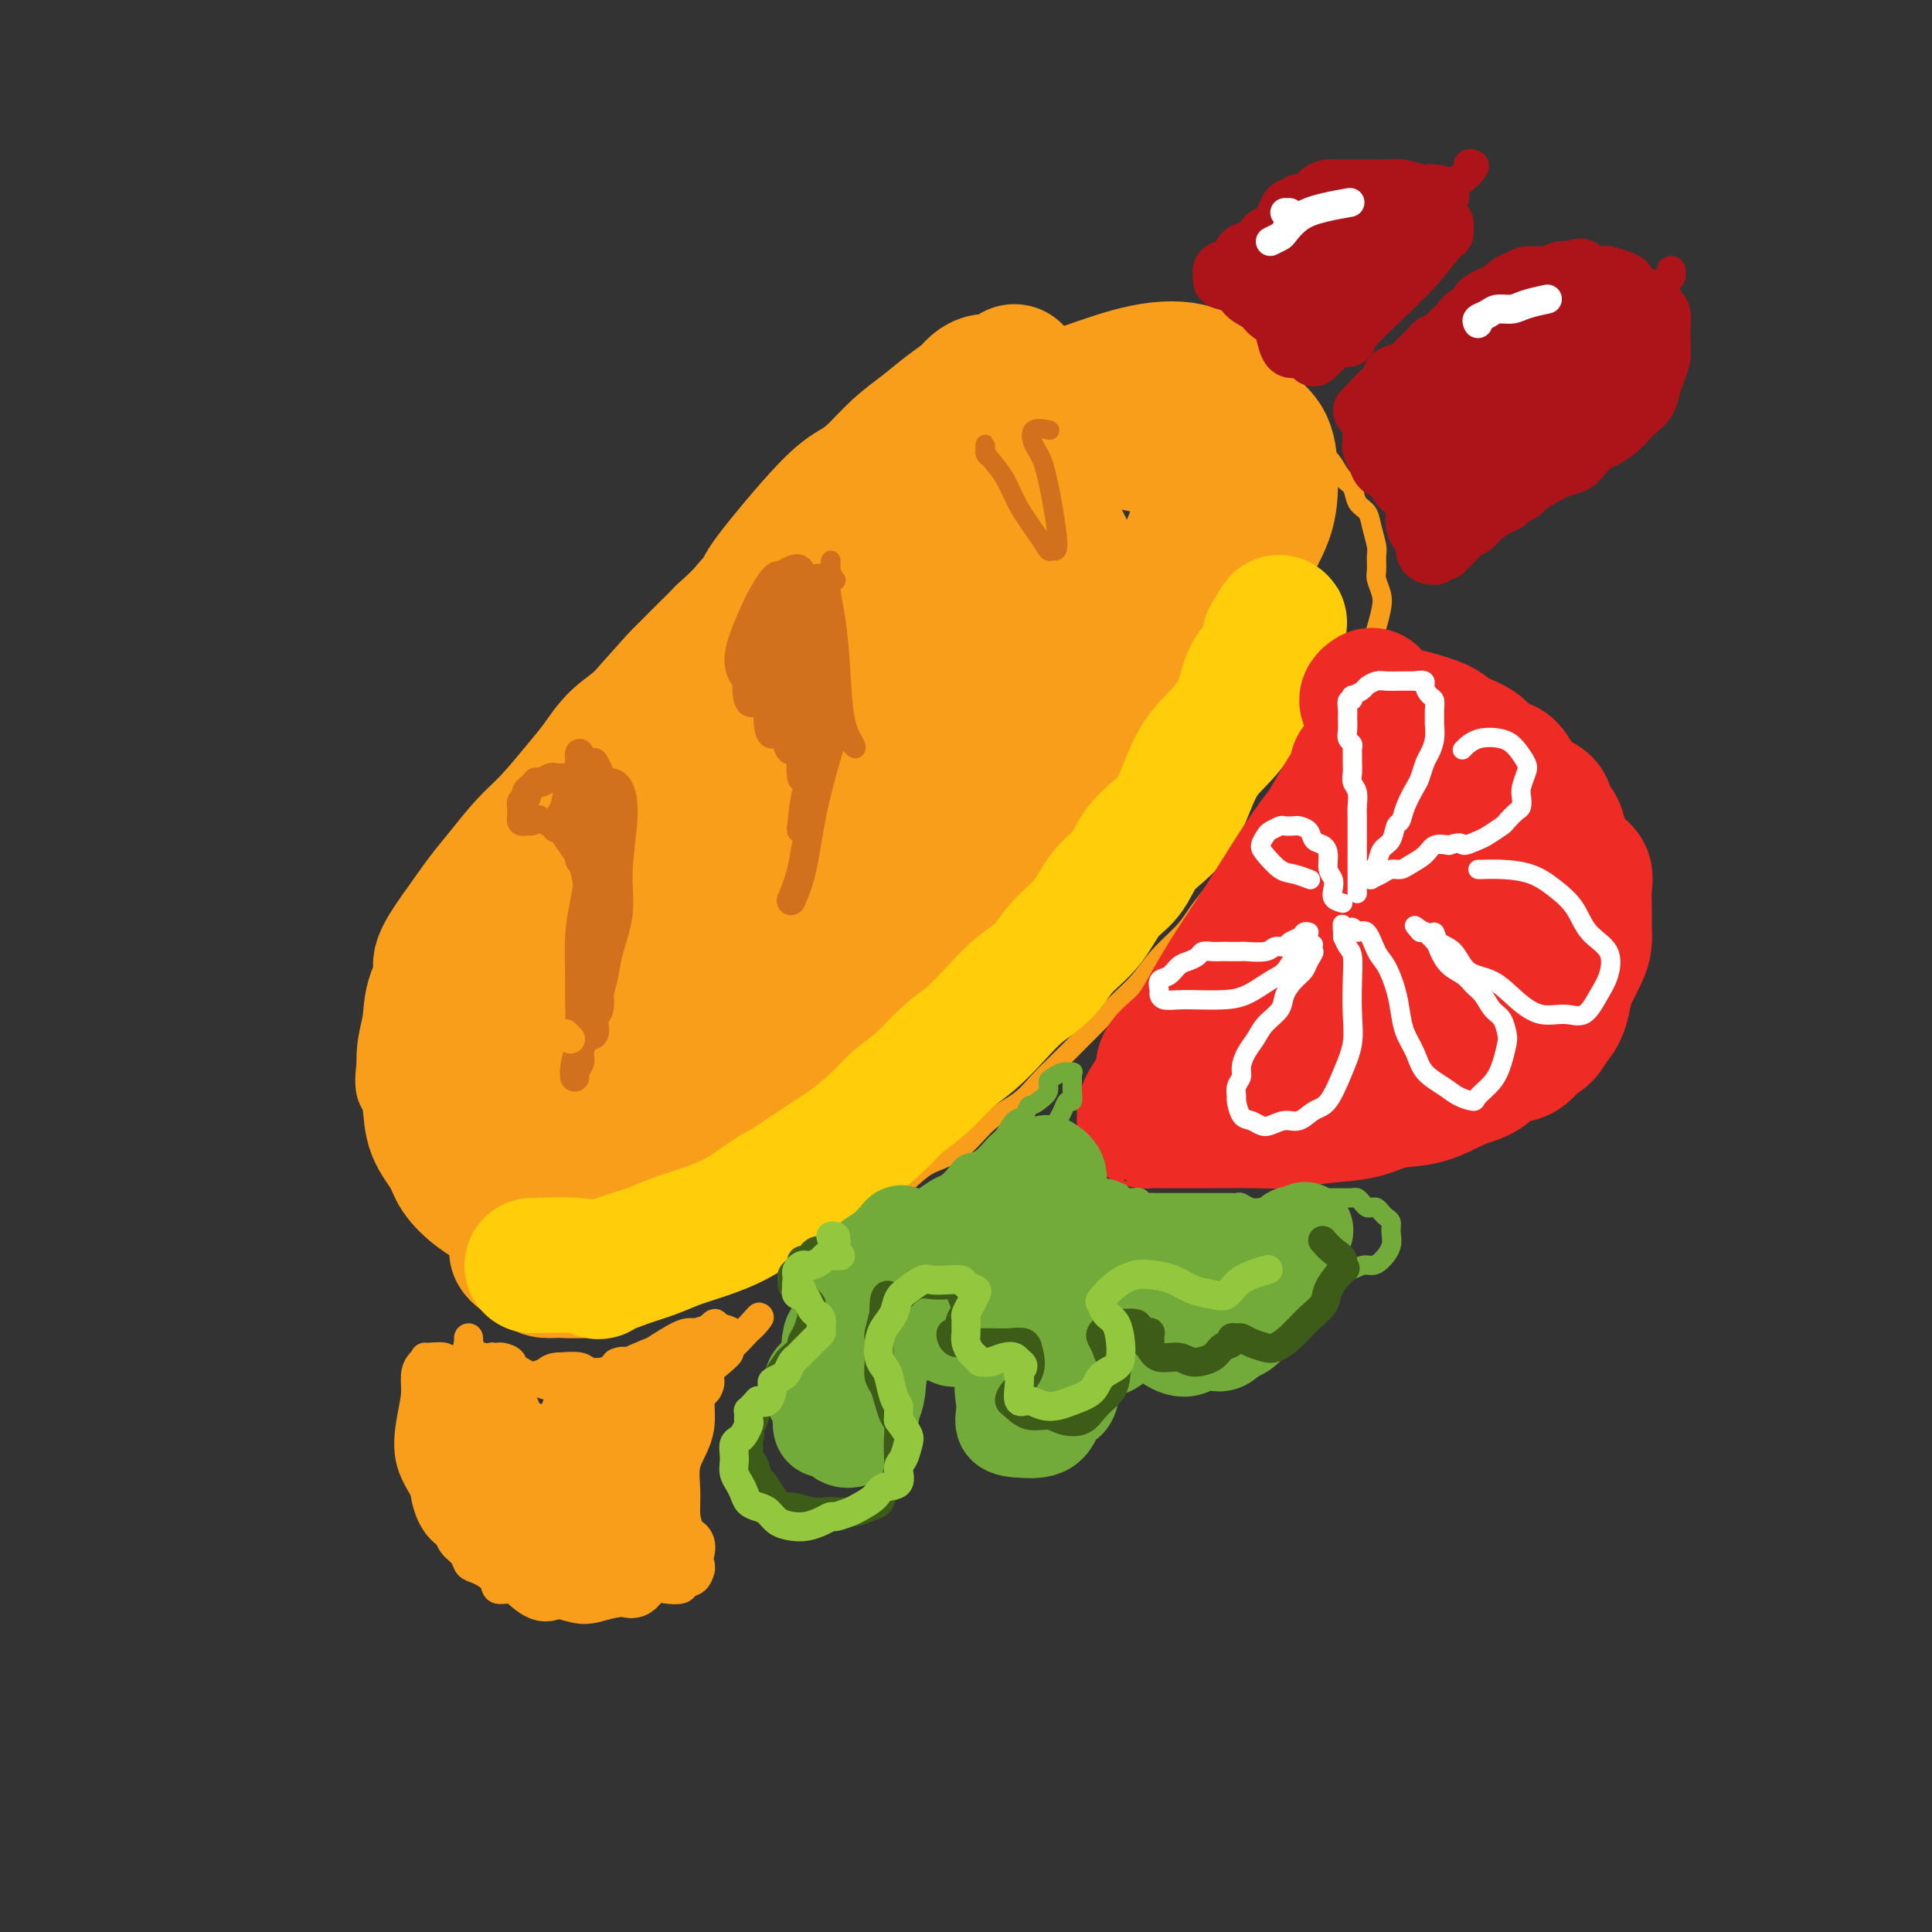 <svg viewBox='0 0 400 400' version='1.1' xmlns='http://www.w3.org/2000/svg' xmlns:xlink='http://www.w3.org/1999/xlink'><rect x="0" y="0" width="400" height="400" fill="#333333" stroke="none"/><g fill='none' stroke='#F99E1B' stroke-width='4' stroke-linecap='round' stroke-linejoin='round'><path d='M80,203c0.333,-0.316 0.665,-0.632 1,-1c0.335,-0.368 0.672,-0.787 1,-1c0.328,-0.213 0.648,-0.219 1,-1c0.352,-0.781 0.735,-2.337 1,-3c0.265,-0.663 0.413,-0.433 1,-1c0.587,-0.567 1.615,-1.929 2,-3c0.385,-1.071 0.127,-1.850 1,-3c0.873,-1.150 2.876,-2.671 4,-4c1.124,-1.329 1.367,-2.466 2,-4c0.633,-1.534 1.654,-3.467 3,-5c1.346,-1.533 3.018,-2.667 4,-4c0.982,-1.333 1.275,-2.864 2,-4c0.725,-1.136 1.882,-1.878 3,-3c1.118,-1.122 2.196,-2.624 3,-4c0.804,-1.376 1.332,-2.626 2,-4c0.668,-1.374 1.476,-2.871 2,-4c0.524,-1.129 0.764,-1.888 2,-3c1.236,-1.112 3.466,-2.575 5,-4c1.534,-1.425 2.370,-2.811 3,-4c0.630,-1.189 1.053,-2.182 2,-3c0.947,-0.818 2.419,-1.461 3,-2c0.581,-0.539 0.270,-0.974 1,-2c0.730,-1.026 2.501,-2.643 4,-4c1.499,-1.357 2.725,-2.453 4,-4c1.275,-1.547 2.599,-3.544 4,-5c1.401,-1.456 2.881,-2.370 4,-3c1.119,-0.630 1.878,-0.974 3,-2c1.122,-1.026 2.607,-2.733 4,-4c1.393,-1.267 2.693,-2.092 4,-3c1.307,-0.908 2.621,-1.898 4,-3c1.379,-1.102 2.823,-2.315 4,-3c1.177,-0.685 2.089,-0.843 3,-1'/><path d='M167,104c4.756,-3.418 3.646,-2.462 4,-3c0.354,-0.538 2.174,-2.571 4,-4c1.826,-1.429 3.660,-2.256 5,-3c1.340,-0.744 2.186,-1.406 3,-2c0.814,-0.594 1.596,-1.118 3,-2c1.404,-0.882 3.429,-2.120 5,-3c1.571,-0.880 2.687,-1.401 4,-2c1.313,-0.599 2.822,-1.277 4,-2c1.178,-0.723 2.023,-1.493 3,-2c0.977,-0.507 2.085,-0.753 3,-1c0.915,-0.247 1.638,-0.497 3,-1c1.362,-0.503 3.365,-1.259 5,-2c1.635,-0.741 2.902,-1.466 4,-2c1.098,-0.534 2.026,-0.875 3,-1c0.974,-0.125 1.993,-0.033 3,0c1.007,0.033 2.003,0.009 3,0c0.997,-0.009 1.996,-0.002 3,0c1.004,0.002 2.012,-0.000 3,0c0.988,0.000 1.954,0.003 3,0c1.046,-0.003 2.172,-0.012 3,0c0.828,0.012 1.358,0.046 2,0c0.642,-0.046 1.394,-0.172 2,0c0.606,0.172 1.065,0.643 2,1c0.935,0.357 2.347,0.602 3,1c0.653,0.398 0.549,0.951 1,1c0.451,0.049 1.457,-0.404 2,0c0.543,0.404 0.623,1.666 1,2c0.377,0.334 1.049,-0.261 2,0c0.951,0.261 2.179,1.378 3,2c0.821,0.622 1.235,0.749 2,1c0.765,0.251 1.883,0.625 3,1'/><path d='M261,83c3.022,1.976 1.079,2.417 1,3c-0.079,0.583 1.708,1.310 3,2c1.292,0.690 2.089,1.344 3,2c0.911,0.656 1.936,1.315 3,2c1.064,0.685 2.168,1.395 3,2c0.832,0.605 1.393,1.106 2,2c0.607,0.894 1.262,2.180 2,3c0.738,0.820 1.561,1.172 2,2c0.439,0.828 0.496,2.132 1,3c0.504,0.868 1.456,1.300 2,2c0.544,0.700 0.681,1.667 1,3c0.319,1.333 0.821,3.032 1,4c0.179,0.968 0.035,1.206 0,2c-0.035,0.794 0.040,2.145 0,3c-0.040,0.855 -0.196,1.215 0,2c0.196,0.785 0.743,1.994 1,3c0.257,1.006 0.224,1.808 0,3c-0.224,1.192 -0.637,2.772 -1,4c-0.363,1.228 -0.675,2.103 -1,3c-0.325,0.897 -0.664,1.815 -1,3c-0.336,1.185 -0.670,2.638 -1,4c-0.330,1.362 -0.656,2.634 -1,4c-0.344,1.366 -0.707,2.826 -1,4c-0.293,1.174 -0.516,2.060 -1,3c-0.484,0.940 -1.230,1.932 -2,3c-0.770,1.068 -1.564,2.210 -2,3c-0.436,0.790 -0.515,1.228 -1,2c-0.485,0.772 -1.378,1.877 -2,3c-0.622,1.123 -0.975,2.264 -2,3c-1.025,0.736 -2.721,1.067 -4,2c-1.279,0.933 -2.139,2.466 -3,4'/><path d='M263,171c-2.996,3.859 -2.487,3.505 -3,4c-0.513,0.495 -2.050,1.839 -3,3c-0.950,1.161 -1.314,2.140 -2,3c-0.686,0.860 -1.694,1.601 -3,3c-1.306,1.399 -2.908,3.455 -4,5c-1.092,1.545 -1.673,2.579 -3,4c-1.327,1.421 -3.401,3.230 -5,5c-1.599,1.770 -2.724,3.502 -4,5c-1.276,1.498 -2.704,2.763 -4,4c-1.296,1.237 -2.459,2.445 -4,4c-1.541,1.555 -3.461,3.457 -5,5c-1.539,1.543 -2.696,2.727 -4,4c-1.304,1.273 -2.754,2.635 -4,4c-1.246,1.365 -2.289,2.734 -4,4c-1.711,1.266 -4.090,2.429 -6,4c-1.910,1.571 -3.350,3.550 -5,5c-1.650,1.450 -3.512,2.370 -5,3c-1.488,0.630 -2.604,0.971 -4,2c-1.396,1.029 -3.071,2.746 -5,4c-1.929,1.254 -4.111,2.046 -6,3c-1.889,0.954 -3.487,2.069 -5,3c-1.513,0.931 -2.943,1.677 -4,2c-1.057,0.323 -1.741,0.224 -3,0c-1.259,-0.224 -3.091,-0.571 -5,0c-1.909,0.571 -3.893,2.061 -6,3c-2.107,0.939 -4.335,1.326 -6,2c-1.665,0.674 -2.766,1.634 -4,2c-1.234,0.366 -2.602,0.137 -4,0c-1.398,-0.137 -2.828,-0.182 -4,0c-1.172,0.182 -2.086,0.591 -3,1'/><path d='M136,262c-5.949,1.303 -3.320,0.559 -3,0c0.320,-0.559 -1.669,-0.934 -3,-1c-1.331,-0.066 -2.004,0.175 -3,0c-0.996,-0.175 -2.316,-0.768 -4,-1c-1.684,-0.232 -3.733,-0.105 -5,0c-1.267,0.105 -1.753,0.186 -3,0c-1.247,-0.186 -3.254,-0.640 -4,-1c-0.746,-0.360 -0.230,-0.625 -1,-1c-0.770,-0.375 -2.828,-0.860 -4,-1c-1.172,-0.140 -1.460,0.065 -2,0c-0.540,-0.065 -1.333,-0.402 -2,-1c-0.667,-0.598 -1.208,-1.459 -2,-2c-0.792,-0.541 -1.836,-0.763 -3,-1c-1.164,-0.237 -2.448,-0.488 -3,-1c-0.552,-0.512 -0.373,-1.285 -1,-2c-0.627,-0.715 -2.059,-1.373 -3,-2c-0.941,-0.627 -1.392,-1.223 -2,-2c-0.608,-0.777 -1.375,-1.734 -2,-3c-0.625,-1.266 -1.108,-2.839 -2,-4c-0.892,-1.161 -2.194,-1.908 -3,-3c-0.806,-1.092 -1.117,-2.530 -2,-4c-0.883,-1.470 -2.336,-2.974 -3,-5c-0.664,-2.026 -0.537,-4.576 0,-8c0.537,-3.424 1.484,-7.722 3,-12c1.516,-4.278 3.600,-8.536 7,-13c3.400,-4.464 8.114,-9.132 10,-11c1.886,-1.868 0.943,-0.934 0,0'/></g>
<g fill='none' stroke='#F99E1B' stroke-width='28' stroke-linecap='round' stroke-linejoin='round'><path d='M158,123c-0.242,-0.355 -0.485,-0.710 2,-4c2.485,-3.290 7.696,-9.517 11,-13c3.304,-3.483 4.701,-4.224 6,-5c1.299,-0.776 2.502,-1.587 4,-3c1.498,-1.413 3.293,-3.429 5,-5c1.707,-1.571 3.325,-2.698 5,-4c1.675,-1.302 3.406,-2.779 5,-4c1.594,-1.221 3.050,-2.186 4,-3c0.950,-0.814 1.393,-1.476 2,-2c0.607,-0.524 1.378,-0.910 2,-1c0.622,-0.090 1.095,0.117 2,0c0.905,-0.117 2.244,-0.557 3,-1c0.756,-0.443 0.931,-0.891 1,-1c0.069,-0.109 0.034,0.119 -1,1c-1.034,0.881 -3.066,2.416 -5,4c-1.934,1.584 -3.770,3.218 -6,5c-2.230,1.782 -4.856,3.713 -7,6c-2.144,2.287 -3.808,4.931 -6,7c-2.192,2.069 -4.911,3.563 -8,6c-3.089,2.437 -6.547,5.817 -9,8c-2.453,2.183 -3.900,3.168 -6,5c-2.100,1.832 -4.851,4.512 -7,7c-2.149,2.488 -3.695,4.783 -6,7c-2.305,2.217 -5.370,4.354 -8,7c-2.630,2.646 -4.825,5.800 -7,8c-2.175,2.200 -4.331,3.447 -6,5c-1.669,1.553 -2.852,3.412 -4,5c-1.148,1.588 -2.263,2.904 -4,5c-1.737,2.096 -4.098,4.970 -6,7c-1.902,2.030 -3.345,3.214 -5,5c-1.655,1.786 -3.523,4.173 -5,6c-1.477,1.827 -2.565,3.093 -4,5c-1.435,1.907 -3.218,4.453 -5,7'/><path d='M95,193c-5.675,7.777 -3.364,7.218 -3,8c0.364,0.782 -1.219,2.903 -2,5c-0.781,2.097 -0.758,4.170 -1,6c-0.242,1.830 -0.748,3.416 -1,5c-0.252,1.584 -0.249,3.164 0,5c0.249,1.836 0.743,3.926 1,6c0.257,2.074 0.276,4.131 1,6c0.724,1.869 2.152,3.551 3,5c0.848,1.449 1.115,2.665 2,4c0.885,1.335 2.387,2.789 4,4c1.613,1.211 3.338,2.181 5,3c1.662,0.819 3.261,1.489 5,2c1.739,0.511 3.617,0.863 6,1c2.383,0.137 5.271,0.059 8,0c2.729,-0.059 5.301,-0.100 8,-1c2.699,-0.900 5.527,-2.659 9,-4c3.473,-1.341 7.590,-2.263 11,-4c3.410,-1.737 6.111,-4.287 9,-6c2.889,-1.713 5.966,-2.588 9,-4c3.034,-1.412 6.023,-3.362 9,-5c2.977,-1.638 5.940,-2.965 9,-5c3.060,-2.035 6.217,-4.777 9,-8c2.783,-3.223 5.192,-6.925 8,-11c2.808,-4.075 6.017,-8.522 9,-12c2.983,-3.478 5.741,-5.986 8,-9c2.259,-3.014 4.018,-6.533 6,-9c1.982,-2.467 4.186,-3.882 6,-6c1.814,-2.118 3.239,-4.939 5,-8c1.761,-3.061 3.859,-6.363 6,-10c2.141,-3.637 4.326,-7.611 6,-11c1.674,-3.389 2.837,-6.195 4,-9'/><path d='M254,131c3.928,-7.097 3.248,-5.840 3,-7c-0.248,-1.160 -0.064,-4.737 1,-8c1.064,-3.263 3.007,-6.214 4,-9c0.993,-2.786 1.036,-5.409 1,-8c-0.036,-2.591 -0.151,-5.150 -1,-7c-0.849,-1.850 -2.433,-2.993 -4,-4c-1.567,-1.007 -3.116,-1.880 -4,-3c-0.884,-1.120 -1.103,-2.486 -2,-4c-0.897,-1.514 -2.471,-3.175 -5,-4c-2.529,-0.825 -6.013,-0.815 -10,0c-3.987,0.815 -8.478,2.434 -13,4c-4.522,1.566 -9.077,3.079 -14,5c-4.923,1.921 -10.215,4.252 -15,7c-4.785,2.748 -9.063,5.914 -14,10c-4.937,4.086 -10.533,9.092 -17,15c-6.467,5.908 -13.805,12.717 -20,19c-6.195,6.283 -11.248,12.041 -16,18c-4.752,5.959 -9.202,12.121 -13,18c-3.798,5.879 -6.943,11.476 -9,16c-2.057,4.524 -3.025,7.975 -4,12c-0.975,4.025 -1.955,8.624 -2,12c-0.045,3.376 0.847,5.531 2,8c1.153,2.469 2.569,5.253 4,7c1.431,1.747 2.878,2.457 5,3c2.122,0.543 4.920,0.920 7,1c2.080,0.080 3.442,-0.136 6,-1c2.558,-0.864 6.313,-2.375 11,-6c4.687,-3.625 10.308,-9.363 16,-15c5.692,-5.637 11.456,-11.171 18,-17c6.544,-5.829 13.870,-11.951 21,-18c7.130,-6.049 14.065,-12.024 21,-18'/><path d='M211,157c15.076,-13.283 14.765,-12.490 18,-17c3.235,-4.510 10.016,-14.324 14,-21c3.984,-6.676 5.170,-10.215 5,-14c-0.170,-3.785 -1.697,-7.815 -4,-10c-2.303,-2.185 -5.384,-2.524 -8,-3c-2.616,-0.476 -4.769,-1.089 -8,-1c-3.231,0.089 -7.540,0.878 -13,3c-5.460,2.122 -12.071,5.576 -20,11c-7.929,5.424 -17.176,12.818 -26,21c-8.824,8.182 -17.226,17.153 -24,25c-6.774,7.847 -11.920,14.569 -17,22c-5.080,7.431 -10.093,15.571 -13,22c-2.907,6.429 -3.706,11.146 -4,15c-0.294,3.854 -0.081,6.843 2,9c2.081,2.157 6.032,3.481 11,3c4.968,-0.481 10.954,-2.765 18,-8c7.046,-5.235 15.154,-13.419 23,-21c7.846,-7.581 15.431,-14.558 22,-22c6.569,-7.442 12.121,-15.347 17,-22c4.879,-6.653 9.086,-12.052 12,-17c2.914,-4.948 4.537,-9.443 5,-13c0.463,-3.557 -0.234,-6.176 -2,-8c-1.766,-1.824 -4.603,-2.852 -9,-2c-4.397,0.852 -10.355,3.585 -17,8c-6.645,4.415 -13.976,10.514 -22,18c-8.024,7.486 -16.741,16.360 -25,25c-8.259,8.640 -16.059,17.048 -22,25c-5.941,7.952 -10.023,15.449 -13,21c-2.977,5.551 -4.851,9.158 -5,12c-0.149,2.842 1.425,4.921 3,7'/><path d='M109,225c2.399,1.676 6.898,2.366 13,0c6.102,-2.366 13.807,-7.788 22,-15c8.193,-7.212 16.874,-16.215 25,-25c8.126,-8.785 15.696,-17.352 21,-24c5.304,-6.648 8.341,-11.377 10,-15c1.659,-3.623 1.939,-6.138 1,-8c-0.939,-1.862 -3.096,-3.070 -7,-2c-3.904,1.070 -9.554,4.417 -16,9c-6.446,4.583 -13.687,10.403 -20,17c-6.313,6.597 -11.698,13.970 -16,21c-4.302,7.030 -7.520,13.718 -9,19c-1.480,5.282 -1.223,9.159 0,12c1.223,2.841 3.412,4.646 7,4c3.588,-0.646 8.576,-3.744 14,-9c5.424,-5.256 11.285,-12.671 17,-20c5.715,-7.329 11.283,-14.573 17,-21c5.717,-6.427 11.582,-12.037 15,-16c3.418,-3.963 4.390,-6.277 4,-8c-0.390,-1.723 -2.140,-2.854 -6,-2c-3.860,0.854 -9.829,3.692 -16,8c-6.171,4.308 -12.545,10.087 -19,16c-6.455,5.913 -12.992,11.959 -18,18c-5.008,6.041 -8.487,12.077 -11,18c-2.513,5.923 -4.061,11.734 -4,16c0.061,4.266 1.732,6.986 4,9c2.268,2.014 5.132,3.320 10,2c4.868,-1.320 11.741,-5.268 19,-11c7.259,-5.732 14.904,-13.248 22,-21c7.096,-7.752 13.641,-15.741 18,-21c4.359,-5.259 6.531,-7.788 7,-9c0.469,-1.212 -0.766,-1.106 -2,-1'/><path d='M211,166c1.754,-4.161 -5.361,0.935 -11,5c-5.639,4.065 -9.800,7.099 -15,11c-5.200,3.901 -11.437,8.669 -16,13c-4.563,4.331 -7.453,8.227 -9,12c-1.547,3.773 -1.752,7.424 -1,10c0.752,2.576 2.461,4.076 6,4c3.539,-0.076 8.908,-1.728 15,-6c6.092,-4.272 12.907,-11.165 20,-19c7.093,-7.835 14.463,-16.611 22,-25c7.537,-8.389 15.242,-16.392 21,-22c5.758,-5.608 9.568,-8.820 12,-11c2.432,-2.180 3.486,-3.327 4,-4c0.514,-0.673 0.487,-0.872 0,-2c-0.487,-1.128 -1.436,-3.185 -2,-5c-0.564,-1.815 -0.743,-3.388 -1,-5c-0.257,-1.612 -0.591,-3.261 -1,-4c-0.409,-0.739 -0.893,-0.566 -1,-1c-0.107,-0.434 0.164,-1.475 0,-2c-0.164,-0.525 -0.763,-0.532 -1,-1c-0.237,-0.468 -0.112,-1.396 0,-2c0.112,-0.604 0.212,-0.886 0,-1c-0.212,-0.114 -0.737,-0.062 -1,1c-0.263,1.062 -0.263,3.132 0,6c0.263,2.868 0.789,6.534 1,8c0.211,1.466 0.105,0.733 0,0'/><path d='M107,259c0.128,0.227 0.255,0.454 1,1c0.745,0.546 2.107,1.411 3,2c0.893,0.589 1.315,0.902 2,1c0.685,0.098 1.631,-0.019 3,0c1.369,0.019 3.159,0.175 5,0c1.841,-0.175 3.731,-0.680 5,-1c1.269,-0.320 1.917,-0.456 3,-1c1.083,-0.544 2.601,-1.497 4,-2c1.399,-0.503 2.681,-0.558 4,-1c1.319,-0.442 2.677,-1.273 4,-2c1.323,-0.727 2.612,-1.351 4,-2c1.388,-0.649 2.876,-1.325 4,-2c1.124,-0.675 1.883,-1.350 3,-2c1.117,-0.650 2.592,-1.276 4,-2c1.408,-0.724 2.750,-1.545 4,-2c1.250,-0.455 2.407,-0.545 3,-1c0.593,-0.455 0.621,-1.276 1,-2c0.379,-0.724 1.109,-1.350 2,-2c0.891,-0.650 1.942,-1.324 3,-2c1.058,-0.676 2.123,-1.353 3,-2c0.877,-0.647 1.564,-1.265 2,-2c0.436,-0.735 0.620,-1.589 1,-2c0.380,-0.411 0.957,-0.381 2,-1c1.043,-0.619 2.552,-1.887 4,-3c1.448,-1.113 2.836,-2.072 4,-3c1.164,-0.928 2.105,-1.824 3,-3c0.895,-1.176 1.744,-2.631 3,-4c1.256,-1.369 2.919,-2.651 5,-4c2.081,-1.349 4.578,-2.764 7,-5c2.422,-2.236 4.767,-5.294 8,-9c3.233,-3.706 7.352,-8.059 11,-13c3.648,-4.941 6.824,-10.471 10,-16'/><path d='M232,172c5.979,-7.796 6.425,-8.285 8,-10c1.575,-1.715 4.278,-4.656 6,-7c1.722,-2.344 2.464,-4.093 3,-5c0.536,-0.907 0.868,-0.974 1,-1c0.132,-0.026 0.066,-0.013 0,0'/></g>
<g fill='none' stroke='#FFCD0A' stroke-width='28' stroke-linecap='round' stroke-linejoin='round'><path d='M111,262c-0.746,0.027 -1.493,0.054 0,0c1.493,-0.054 5.224,-0.188 8,0c2.776,0.188 4.597,0.699 5,1c0.403,0.301 -0.611,0.390 0,0c0.611,-0.390 2.847,-1.261 5,-2c2.153,-0.739 4.224,-1.346 6,-2c1.776,-0.654 3.257,-1.357 5,-2c1.743,-0.643 3.749,-1.228 6,-2c2.251,-0.772 4.746,-1.731 7,-3c2.254,-1.269 4.266,-2.849 6,-4c1.734,-1.151 3.190,-1.872 5,-3c1.810,-1.128 3.974,-2.663 6,-4c2.026,-1.337 3.913,-2.475 6,-4c2.087,-1.525 4.374,-3.435 6,-5c1.626,-1.565 2.590,-2.784 4,-4c1.410,-1.216 3.264,-2.429 5,-4c1.736,-1.571 3.353,-3.500 5,-5c1.647,-1.500 3.324,-2.571 5,-4c1.676,-1.429 3.351,-3.216 5,-5c1.649,-1.784 3.273,-3.566 5,-5c1.727,-1.434 3.558,-2.521 5,-4c1.442,-1.479 2.496,-3.350 4,-5c1.504,-1.650 3.458,-3.077 5,-5c1.542,-1.923 2.670,-4.340 4,-6c1.330,-1.660 2.861,-2.561 4,-4c1.139,-1.439 1.886,-3.415 3,-5c1.114,-1.585 2.596,-2.778 4,-4c1.404,-1.222 2.731,-2.473 4,-5c1.269,-2.527 2.480,-6.332 4,-9c1.520,-2.668 3.349,-4.201 5,-6c1.651,-1.799 3.123,-3.864 4,-6c0.877,-2.136 1.159,-4.344 2,-6c0.841,-1.656 2.240,-2.759 3,-4c0.760,-1.241 0.880,-2.621 1,-4'/><path d='M263,132c3.150,-5.625 1.525,-2.188 1,-1c-0.525,1.188 0.051,0.128 0,0c-0.051,-0.128 -0.729,0.678 -1,1c-0.271,0.322 -0.136,0.161 0,0'/></g>
<g fill='none' stroke='#EE2B24' stroke-width='28' stroke-linecap='round' stroke-linejoin='round'><path d='M284,144c-0.501,0.333 -1.001,0.667 -1,1c0.001,0.333 0.504,0.667 1,1c0.496,0.333 0.986,0.666 2,1c1.014,0.334 2.553,0.670 4,1c1.447,0.330 2.803,0.653 4,1c1.197,0.347 2.235,0.717 3,1c0.765,0.283 1.258,0.479 2,1c0.742,0.521 1.733,1.366 3,2c1.267,0.634 2.811,1.058 4,2c1.189,0.942 2.022,2.402 3,3c0.978,0.598 2.102,0.333 3,1c0.898,0.667 1.570,2.267 2,3c0.430,0.733 0.619,0.600 1,1c0.381,0.400 0.953,1.333 2,2c1.047,0.667 2.570,1.070 3,2c0.430,0.930 -0.233,2.389 0,3c0.233,0.611 1.362,0.376 2,1c0.638,0.624 0.784,2.109 1,3c0.216,0.891 0.503,1.189 1,2c0.497,0.811 1.205,2.135 2,3c0.795,0.865 1.678,1.271 2,2c0.322,0.729 0.084,1.783 0,3c-0.084,1.217 -0.015,2.598 0,4c0.015,1.402 -0.023,2.825 0,4c0.023,1.175 0.109,2.103 0,3c-0.109,0.897 -0.413,1.762 -1,3c-0.587,1.238 -1.456,2.847 -2,4c-0.544,1.153 -0.762,1.849 -1,3c-0.238,1.151 -0.497,2.757 -1,4c-0.503,1.243 -1.252,2.121 -2,3'/><path d='M321,212c-1.632,3.132 -2.212,2.462 -3,3c-0.788,0.538 -1.783,2.285 -3,3c-1.217,0.715 -2.656,0.400 -4,1c-1.344,0.600 -2.593,2.115 -4,3c-1.407,0.885 -2.971,1.140 -5,2c-2.029,0.860 -4.523,2.325 -7,3c-2.477,0.675 -4.936,0.559 -7,1c-2.064,0.441 -3.732,1.439 -6,2c-2.268,0.561 -5.135,0.686 -8,1c-2.865,0.314 -5.729,0.816 -8,1c-2.271,0.184 -3.950,0.049 -6,0c-2.050,-0.049 -4.470,-0.013 -6,0c-1.530,0.013 -2.171,0.004 -3,0c-0.829,-0.004 -1.847,-0.001 -3,0c-1.153,0.001 -2.441,0.000 -4,0c-1.559,-0.000 -3.388,0.001 -4,0c-0.612,-0.001 -0.006,-0.003 0,0c0.006,0.003 -0.587,0.013 -1,0c-0.413,-0.013 -0.644,-0.047 -1,0c-0.356,0.047 -0.835,0.175 -1,0c-0.165,-0.175 -0.015,-0.654 0,-1c0.015,-0.346 -0.106,-0.558 0,-1c0.106,-0.442 0.439,-1.112 1,-2c0.561,-0.888 1.350,-1.994 3,-4c1.650,-2.006 4.160,-4.913 7,-9c2.840,-4.087 6.009,-9.353 9,-14c2.991,-4.647 5.805,-8.674 8,-12c2.195,-3.326 3.770,-5.950 5,-8c1.230,-2.050 2.115,-3.525 3,-5'/><path d='M273,176c5.945,-9.627 2.808,-5.696 2,-5c-0.808,0.696 0.713,-1.844 2,-4c1.287,-2.156 2.339,-3.928 3,-5c0.661,-1.072 0.932,-1.445 1,-2c0.068,-0.555 -0.067,-1.292 0,-1c0.067,0.292 0.336,1.613 0,3c-0.336,1.387 -1.277,2.838 -3,5c-1.723,2.162 -4.227,5.033 -7,9c-2.773,3.967 -5.816,9.029 -9,14c-3.184,4.971 -6.509,9.852 -9,14c-2.491,4.148 -4.148,7.564 -6,10c-1.852,2.436 -3.899,3.892 -5,5c-1.101,1.108 -1.258,1.866 -1,2c0.258,0.134 0.929,-0.358 3,-3c2.071,-2.642 5.540,-7.435 10,-12c4.460,-4.565 9.909,-8.904 15,-13c5.091,-4.096 9.825,-7.949 14,-11c4.175,-3.051 7.793,-5.298 10,-7c2.207,-1.702 3.003,-2.857 4,-3c0.997,-0.143 2.196,0.728 2,2c-0.196,1.272 -1.787,2.947 -4,6c-2.213,3.053 -5.048,7.486 -8,12c-2.952,4.514 -6.021,9.110 -9,13c-2.979,3.890 -5.868,7.075 -8,9c-2.132,1.925 -3.508,2.589 -5,3c-1.492,0.411 -3.100,0.567 -3,-1c0.100,-1.567 1.908,-4.859 5,-9c3.092,-4.141 7.468,-9.131 12,-13c4.532,-3.869 9.220,-6.619 14,-10c4.780,-3.381 9.651,-7.395 13,-9c3.349,-1.605 5.174,-0.803 7,0'/><path d='M313,175c1.778,0.326 2.721,1.142 1,4c-1.721,2.858 -6.108,7.759 -10,12c-3.892,4.241 -7.290,7.821 -11,11c-3.710,3.179 -7.733,5.959 -11,8c-3.267,2.041 -5.778,3.345 -7,4c-1.222,0.655 -1.155,0.660 -1,0c0.155,-0.660 0.397,-1.985 3,-4c2.603,-2.015 7.566,-4.720 12,-7c4.434,-2.280 8.337,-4.134 13,-6c4.663,-1.866 10.085,-3.742 13,-5c2.915,-1.258 3.323,-1.898 2,-1c-1.323,0.898 -4.375,3.333 -8,6c-3.625,2.667 -7.822,5.564 -12,9c-4.178,3.436 -8.337,7.410 -10,9c-1.663,1.590 -0.832,0.795 0,0'/></g>
<g fill='none' stroke='#FFFFFF' stroke-width='4' stroke-linecap='round' stroke-linejoin='round'><path d='M281,185c0.000,-0.048 0.000,-0.096 0,-1c-0.000,-0.904 -0.000,-2.665 0,-4c0.000,-1.335 0.000,-2.245 0,-3c-0.000,-0.755 -0.000,-1.356 0,-2c0.000,-0.644 0.001,-1.331 0,-2c-0.001,-0.669 -0.004,-1.320 0,-2c0.004,-0.680 0.015,-1.390 0,-2c-0.015,-0.610 -0.057,-1.122 0,-2c0.057,-0.878 0.211,-2.123 0,-3c-0.211,-0.877 -0.789,-1.387 -1,-2c-0.211,-0.613 -0.056,-1.330 0,-2c0.056,-0.670 0.011,-1.292 0,-2c-0.011,-0.708 0.011,-1.502 0,-2c-0.011,-0.498 -0.056,-0.702 0,-1c0.056,-0.298 0.211,-0.692 0,-1c-0.211,-0.308 -0.789,-0.531 -1,-1c-0.211,-0.469 -0.056,-1.185 0,-2c0.056,-0.815 0.014,-1.729 0,-2c-0.014,-0.271 -0.000,0.100 0,0c0.000,-0.100 -0.014,-0.672 0,-1c0.014,-0.328 0.054,-0.413 0,-1c-0.054,-0.587 -0.204,-1.677 0,-2c0.204,-0.323 0.761,0.121 1,0c0.239,-0.121 0.161,-0.807 0,-1c-0.161,-0.193 -0.406,0.106 0,0c0.406,-0.106 1.463,-0.617 2,-1c0.537,-0.383 0.556,-0.639 1,-1c0.444,-0.361 1.315,-0.829 2,-1c0.685,-0.171 1.184,-0.046 2,0c0.816,0.046 1.947,0.013 3,0c1.053,-0.013 2.026,-0.007 3,0'/><path d='M293,141c2.574,-0.504 2.010,0.236 2,1c-0.010,0.764 0.533,1.551 1,2c0.467,0.449 0.858,0.560 1,1c0.142,0.440 0.035,1.210 0,2c-0.035,0.790 0.002,1.600 0,2c-0.002,0.400 -0.042,0.390 0,1c0.042,0.610 0.167,1.838 0,3c-0.167,1.162 -0.626,2.257 -1,3c-0.374,0.743 -0.663,1.135 -1,2c-0.337,0.865 -0.720,2.205 -1,3c-0.280,0.795 -0.455,1.046 -1,2c-0.545,0.954 -1.459,2.610 -2,4c-0.541,1.390 -0.708,2.512 -1,3c-0.292,0.488 -0.709,0.341 -1,1c-0.291,0.659 -0.456,2.124 -1,3c-0.544,0.876 -1.466,1.162 -2,2c-0.534,0.838 -0.679,2.227 -1,3c-0.321,0.773 -0.818,0.929 -1,1c-0.182,0.071 -0.050,0.058 0,0c0.050,-0.058 0.019,-0.162 0,0c-0.019,0.162 -0.028,0.589 0,1c0.028,0.411 0.091,0.804 0,1c-0.091,0.196 -0.335,0.194 0,0c0.335,-0.194 1.248,-0.579 2,-1c0.752,-0.421 1.341,-0.877 2,-1c0.659,-0.123 1.386,0.086 2,0c0.614,-0.086 1.113,-0.466 2,-1c0.887,-0.534 2.162,-1.221 3,-2c0.838,-0.779 1.239,-1.651 2,-2c0.761,-0.349 1.880,-0.174 3,0'/><path d='M300,175c2.993,-1.030 2.474,-0.106 3,0c0.526,0.106 2.095,-0.605 3,-1c0.905,-0.395 1.146,-0.472 2,-1c0.854,-0.528 2.320,-1.507 3,-2c0.680,-0.493 0.574,-0.501 1,-1c0.426,-0.499 1.386,-1.489 2,-2c0.614,-0.511 0.884,-0.545 1,-1c0.116,-0.455 0.078,-1.333 0,-2c-0.078,-0.667 -0.196,-1.124 0,-2c0.196,-0.876 0.706,-2.170 1,-3c0.294,-0.830 0.373,-1.196 0,-2c-0.373,-0.804 -1.197,-2.047 -2,-3c-0.803,-0.953 -1.586,-1.616 -3,-2c-1.414,-0.384 -3.457,-0.488 -5,0c-1.543,0.488 -2.584,1.568 -3,2c-0.416,0.432 -0.208,0.216 0,0'/><path d='M278,187c-0.837,-0.246 -1.674,-0.492 -2,-1c-0.326,-0.508 -0.142,-1.278 0,-2c0.142,-0.722 0.241,-1.397 0,-2c-0.241,-0.603 -0.823,-1.135 -1,-2c-0.177,-0.865 0.051,-2.064 0,-3c-0.051,-0.936 -0.380,-1.610 -1,-2c-0.620,-0.390 -1.532,-0.497 -2,-1c-0.468,-0.503 -0.491,-1.404 -1,-2c-0.509,-0.596 -1.502,-0.889 -2,-1c-0.498,-0.111 -0.500,-0.042 -1,0c-0.500,0.042 -1.497,0.056 -2,0c-0.503,-0.056 -0.512,-0.182 -1,0c-0.488,0.182 -1.456,0.672 -2,1c-0.544,0.328 -0.663,0.493 -1,1c-0.337,0.507 -0.892,1.355 -1,2c-0.108,0.645 0.231,1.087 1,2c0.769,0.913 1.969,2.296 3,3c1.031,0.704 1.893,0.728 3,1c1.107,0.272 2.459,0.792 3,1c0.541,0.208 0.270,0.104 0,0'/><path d='M271,193c-0.366,-0.092 -0.732,-0.183 -1,0c-0.268,0.183 -0.440,0.641 -1,1c-0.560,0.359 -1.510,0.618 -2,1c-0.490,0.382 -0.521,0.887 -1,1c-0.479,0.113 -1.407,-0.166 -2,0c-0.593,0.166 -0.851,0.776 -2,1c-1.149,0.224 -3.189,0.060 -4,0c-0.811,-0.060 -0.392,-0.017 -1,0c-0.608,0.017 -2.242,0.007 -3,0c-0.758,-0.007 -0.640,-0.013 -1,0c-0.360,0.013 -1.199,0.044 -2,0c-0.801,-0.044 -1.565,-0.162 -2,0c-0.435,0.162 -0.541,0.606 -1,1c-0.459,0.394 -1.272,0.739 -2,1c-0.728,0.261 -1.372,0.437 -2,1c-0.628,0.563 -1.238,1.514 -2,2c-0.762,0.486 -1.674,0.509 -2,1c-0.326,0.491 -0.066,1.452 0,2c0.066,0.548 -0.062,0.683 0,1c0.062,0.317 0.315,0.816 1,1c0.685,0.184 1.804,0.053 3,0c1.196,-0.053 2.470,-0.029 4,0c1.530,0.029 3.317,0.064 5,0c1.683,-0.064 3.263,-0.226 5,-1c1.737,-0.774 3.631,-2.158 5,-3c1.369,-0.842 2.212,-1.140 3,-2c0.788,-0.860 1.520,-2.282 2,-3c0.480,-0.718 0.706,-0.732 1,-1c0.294,-0.268 0.655,-0.791 1,-1c0.345,-0.209 0.672,-0.105 1,0'/><path d='M271,196c1.937,-1.295 0.279,0.467 0,1c-0.279,0.533 0.822,-0.164 1,0c0.178,0.164 -0.566,1.187 -1,2c-0.434,0.813 -0.557,1.414 -1,2c-0.443,0.586 -1.207,1.157 -2,2c-0.793,0.843 -1.616,1.958 -2,3c-0.384,1.042 -0.327,2.012 -1,3c-0.673,0.988 -2.074,1.994 -3,3c-0.926,1.006 -1.376,2.012 -2,3c-0.624,0.988 -1.421,1.957 -2,3c-0.579,1.043 -0.940,2.161 -1,3c-0.060,0.839 0.182,1.398 0,2c-0.182,0.602 -0.789,1.246 -1,2c-0.211,0.754 -0.026,1.617 0,2c0.026,0.383 -0.107,0.286 0,1c0.107,0.714 0.454,2.240 1,3c0.546,0.760 1.290,0.756 2,1c0.710,0.244 1.386,0.738 2,1c0.614,0.262 1.164,0.292 2,0c0.836,-0.292 1.956,-0.905 3,-1c1.044,-0.095 2.010,0.328 3,0c0.990,-0.328 2.002,-1.407 3,-2c0.998,-0.593 1.980,-0.699 3,-2c1.020,-1.301 2.078,-3.798 3,-6c0.922,-2.202 1.708,-4.109 2,-6c0.292,-1.891 0.089,-3.766 0,-6c-0.089,-2.234 -0.065,-4.825 0,-7c0.065,-2.175 0.171,-3.932 0,-5c-0.171,-1.068 -0.620,-1.448 -1,-2c-0.380,-0.552 -0.690,-1.276 -1,-2'/><path d='M278,194c-0.047,-4.580 -0.164,-2.029 0,-1c0.164,1.029 0.610,0.538 1,0c0.390,-0.538 0.723,-1.121 1,-1c0.277,0.121 0.498,0.947 1,1c0.502,0.053 1.287,-0.668 2,0c0.713,0.668 1.356,2.723 2,4c0.644,1.277 1.289,1.776 2,3c0.711,1.224 1.487,3.174 2,5c0.513,1.826 0.763,3.528 1,5c0.237,1.472 0.460,2.712 1,4c0.540,1.288 1.395,2.622 2,4c0.605,1.378 0.958,2.798 2,4c1.042,1.202 2.772,2.184 4,3c1.228,0.816 1.954,1.465 3,2c1.046,0.535 2.414,0.956 3,1c0.586,0.044 0.392,-0.291 1,-1c0.608,-0.709 2.017,-1.794 3,-3c0.983,-1.206 1.539,-2.535 2,-4c0.461,-1.465 0.825,-3.068 1,-4c0.175,-0.932 0.160,-1.194 0,-2c-0.160,-0.806 -0.465,-2.156 -1,-3c-0.535,-0.844 -1.302,-1.184 -2,-2c-0.698,-0.816 -1.329,-2.109 -2,-3c-0.671,-0.891 -1.383,-1.379 -2,-2c-0.617,-0.621 -1.140,-1.375 -2,-2c-0.860,-0.625 -2.058,-1.120 -3,-2c-0.942,-0.880 -1.628,-2.145 -2,-3c-0.372,-0.855 -0.430,-1.301 -1,-2c-0.570,-0.699 -1.654,-1.650 -2,-2c-0.346,-0.350 0.044,-0.100 0,0c-0.044,0.100 -0.522,0.050 -1,0'/><path d='M294,193c-2.519,-2.756 -0.318,-0.648 1,0c1.318,0.648 1.751,-0.166 2,0c0.249,0.166 0.312,1.310 1,2c0.688,0.690 1.999,0.925 3,2c1.001,1.075 1.691,2.991 3,4c1.309,1.009 3.235,1.111 5,2c1.765,0.889 3.368,2.566 5,4c1.632,1.434 3.291,2.626 5,3c1.709,0.374 3.466,-0.070 5,0c1.534,0.070 2.843,0.653 4,0c1.157,-0.653 2.162,-2.540 3,-4c0.838,-1.460 1.509,-2.491 2,-4c0.491,-1.509 0.801,-3.497 0,-5c-0.801,-1.503 -2.713,-2.522 -4,-4c-1.287,-1.478 -1.949,-3.415 -3,-5c-1.051,-1.585 -2.492,-2.817 -4,-4c-1.508,-1.183 -3.084,-2.317 -5,-3c-1.916,-0.683 -4.173,-0.915 -6,-1c-1.827,-0.085 -3.223,-0.023 -4,0c-0.777,0.023 -0.936,0.007 -1,0c-0.064,-0.007 -0.032,-0.003 0,0'/></g>
<g fill='none' stroke='#D2711D' stroke-width='4' stroke-linecap='round' stroke-linejoin='round'><path d='M111,169c0.365,-0.238 0.730,-0.476 1,0c0.270,0.476 0.443,1.666 1,2c0.557,0.334 1.496,-0.188 2,0c0.504,0.188 0.573,1.085 1,2c0.427,0.915 1.214,1.849 2,3c0.786,1.151 1.573,2.521 2,4c0.427,1.479 0.495,3.069 1,4c0.505,0.931 1.446,1.204 2,2c0.554,0.796 0.720,2.114 1,3c0.280,0.886 0.675,1.338 1,2c0.325,0.662 0.582,1.534 1,2c0.418,0.466 0.998,0.525 1,0c0.002,-0.525 -0.574,-1.636 -1,-3c-0.426,-1.364 -0.703,-2.981 -1,-5c-0.297,-2.019 -0.616,-4.438 -1,-7c-0.384,-2.562 -0.835,-5.265 -1,-7c-0.165,-1.735 -0.044,-2.501 0,-4c0.044,-1.499 0.012,-3.733 0,-5c-0.012,-1.267 -0.003,-1.569 0,-2c0.003,-0.431 0.001,-0.992 0,-1c-0.001,-0.008 -0.000,0.536 0,1c0.000,0.464 0.000,0.847 0,1c-0.000,0.153 -0.000,0.077 0,0'/><path d='M158,135c-0.005,-0.766 -0.010,-1.531 0,-2c0.010,-0.469 0.035,-0.641 0,-1c-0.035,-0.359 -0.130,-0.904 0,-1c0.130,-0.096 0.485,0.256 1,1c0.515,0.744 1.191,1.879 2,3c0.809,1.121 1.750,2.226 3,4c1.250,1.774 2.807,4.217 4,6c1.193,1.783 2.020,2.908 3,4c0.980,1.092 2.112,2.153 3,3c0.888,0.847 1.531,1.480 2,2c0.469,0.520 0.764,0.927 1,1c0.236,0.073 0.413,-0.188 0,-1c-0.413,-0.812 -1.417,-2.176 -2,-5c-0.583,-2.824 -0.745,-7.109 -1,-11c-0.255,-3.891 -0.604,-7.388 -1,-10c-0.396,-2.612 -0.839,-4.341 -1,-6c-0.161,-1.659 -0.039,-3.250 0,-4c0.039,-0.750 -0.003,-0.660 0,-1c0.003,-0.340 0.052,-1.112 0,-1c-0.052,0.112 -0.206,1.107 0,2c0.206,0.893 0.773,1.684 1,2c0.227,0.316 0.113,0.158 0,0'/><path d='M205,95c-0.422,-0.345 -0.844,-0.690 -1,-1c-0.156,-0.310 -0.047,-0.584 0,-1c0.047,-0.416 0.031,-0.973 0,-1c-0.031,-0.027 -0.076,0.478 0,1c0.076,0.522 0.272,1.062 1,2c0.728,0.938 1.987,2.275 3,4c1.013,1.725 1.778,3.837 3,6c1.222,2.163 2.900,4.375 4,6c1.100,1.625 1.624,2.661 2,3c0.376,0.339 0.606,-0.019 1,0c0.394,0.019 0.954,0.414 1,-1c0.046,-1.414 -0.421,-4.638 -1,-8c-0.579,-3.362 -1.269,-6.862 -2,-9c-0.731,-2.138 -1.502,-2.913 -2,-4c-0.498,-1.087 -0.721,-2.487 0,-3c0.721,-0.513 2.386,-0.138 3,0c0.614,0.138 0.175,0.039 0,0c-0.175,-0.039 -0.088,-0.020 0,0'/></g>
<g fill='none' stroke='#73AB3A' stroke-width='4' stroke-linecap='round' stroke-linejoin='round'><path d='M168,270c0.000,0.417 0.000,0.833 0,1c0.000,0.167 0.000,0.083 0,0'/><path d='M166,272c-0.061,-0.330 -0.121,-0.660 0,-1c0.121,-0.340 0.425,-0.690 1,-1c0.575,-0.310 1.422,-0.578 2,0c0.578,0.578 0.888,2.004 1,3c0.112,0.996 0.024,1.562 0,2c-0.024,0.438 0.014,0.747 0,1c-0.014,0.253 -0.080,0.449 0,1c0.080,0.551 0.306,1.456 0,2c-0.306,0.544 -1.143,0.726 -2,1c-0.857,0.274 -1.732,0.640 -2,1c-0.268,0.360 0.072,0.716 0,1c-0.072,0.284 -0.557,0.498 -1,1c-0.443,0.502 -0.845,1.292 -1,2c-0.155,0.708 -0.064,1.334 0,2c0.064,0.666 0.100,1.373 0,2c-0.100,0.627 -0.337,1.176 0,2c0.337,0.824 1.248,1.923 2,3c0.752,1.077 1.345,2.131 2,3c0.655,0.869 1.373,1.552 2,2c0.627,0.448 1.162,0.662 2,1c0.838,0.338 1.979,0.800 3,1c1.021,0.200 1.921,0.139 3,0c1.079,-0.139 2.335,-0.355 3,-1c0.665,-0.645 0.738,-1.720 1,-2c0.262,-0.280 0.712,0.234 1,0c0.288,-0.234 0.416,-1.217 1,-2c0.584,-0.783 1.626,-1.364 2,-2c0.374,-0.636 0.080,-1.325 0,-2c-0.080,-0.675 0.056,-1.336 0,-2c-0.056,-0.664 -0.302,-1.333 0,-2c0.302,-0.667 1.151,-1.334 2,-2'/><path d='M188,286c1.640,-2.562 2.239,-1.966 3,-2c0.761,-0.034 1.682,-0.697 3,-1c1.318,-0.303 3.033,-0.246 4,0c0.967,0.246 1.187,0.680 2,1c0.813,0.320 2.218,0.526 3,1c0.782,0.474 0.941,1.216 1,2c0.059,0.784 0.018,1.609 0,2c-0.018,0.391 -0.012,0.346 0,1c0.012,0.654 0.030,2.005 0,3c-0.030,0.995 -0.106,1.632 0,2c0.106,0.368 0.396,0.467 1,1c0.604,0.533 1.522,1.500 3,2c1.478,0.500 3.517,0.532 5,1c1.483,0.468 2.409,1.373 3,2c0.591,0.627 0.848,0.976 2,1c1.152,0.024 3.198,-0.277 4,-1c0.802,-0.723 0.359,-1.869 1,-3c0.641,-1.131 2.366,-2.247 3,-3c0.634,-0.753 0.178,-1.143 0,-2c-0.178,-0.857 -0.077,-2.181 0,-3c0.077,-0.819 0.131,-1.134 1,-2c0.869,-0.866 2.553,-2.282 4,-3c1.447,-0.718 2.659,-0.739 4,-1c1.341,-0.261 2.813,-0.764 4,-1c1.187,-0.236 2.089,-0.207 3,0c0.911,0.207 1.833,0.591 3,1c1.167,0.409 2.581,0.841 3,1c0.419,0.159 -0.156,0.043 0,0c0.156,-0.043 1.045,-0.012 2,0c0.955,0.012 1.978,0.006 3,0'/><path d='M253,285c3.877,0.100 2.570,0.350 3,0c0.430,-0.350 2.598,-1.301 4,-2c1.402,-0.699 2.037,-1.146 3,-2c0.963,-0.854 2.254,-2.116 3,-3c0.746,-0.884 0.946,-1.389 1,-2c0.054,-0.611 -0.037,-1.329 0,-2c0.037,-0.671 0.204,-1.294 0,-2c-0.204,-0.706 -0.779,-1.493 -1,-2c-0.221,-0.507 -0.089,-0.734 0,-1c0.089,-0.266 0.135,-0.573 1,-1c0.865,-0.427 2.549,-0.976 4,-2c1.451,-1.024 2.667,-2.525 4,-3c1.333,-0.475 2.781,0.074 4,0c1.219,-0.074 2.207,-0.772 3,-1c0.793,-0.228 1.390,0.013 2,0c0.610,-0.013 1.232,-0.280 2,-1c0.768,-0.720 1.681,-1.895 2,-3c0.319,-1.105 0.044,-2.142 0,-3c-0.044,-0.858 0.143,-1.536 0,-2c-0.143,-0.464 -0.616,-0.712 -1,-1c-0.384,-0.288 -0.680,-0.616 -1,-1c-0.320,-0.384 -0.663,-0.825 -1,-1c-0.337,-0.175 -0.667,-0.085 -1,0c-0.333,0.085 -0.669,0.166 -1,0c-0.331,-0.166 -0.656,-0.581 -1,-1c-0.344,-0.419 -0.708,-0.844 -1,-1c-0.292,-0.156 -0.512,-0.042 -1,0c-0.488,0.042 -1.244,0.011 -2,0c-0.756,-0.011 -1.511,-0.003 -2,0c-0.489,0.003 -0.711,0.001 -1,0c-0.289,-0.001 -0.644,-0.000 -1,0'/><path d='M274,248c-2.057,-0.292 -1.701,-0.022 -2,0c-0.299,0.022 -1.254,-0.204 -2,0c-0.746,0.204 -1.284,0.839 -2,1c-0.716,0.161 -1.609,-0.152 -2,0c-0.391,0.152 -0.279,0.769 -1,1c-0.721,0.231 -2.273,0.076 -3,0c-0.727,-0.076 -0.629,-0.073 -1,0c-0.371,0.073 -1.213,0.216 -2,0c-0.787,-0.216 -1.520,-0.790 -2,-1c-0.480,-0.210 -0.709,-0.056 -1,0c-0.291,0.056 -0.645,0.015 -1,0c-0.355,-0.015 -0.710,-0.004 -1,0c-0.290,0.004 -0.514,0.001 -1,0c-0.486,-0.001 -1.234,-0.000 -2,0c-0.766,0.000 -1.548,0.000 -2,0c-0.452,-0.000 -0.573,-0.000 -1,0c-0.427,0.000 -1.161,0.000 -2,0c-0.839,-0.000 -1.783,-0.000 -2,0c-0.217,0.000 0.293,0.000 0,0c-0.293,-0.000 -1.388,-0.000 -2,0c-0.612,0.000 -0.741,0.001 -1,0c-0.259,-0.001 -0.646,-0.004 -1,0c-0.354,0.004 -0.673,0.015 -1,0c-0.327,-0.015 -0.661,-0.057 -1,0c-0.339,0.057 -0.682,0.211 -1,0c-0.318,-0.211 -0.610,-0.788 -1,-1c-0.390,-0.212 -0.878,-0.060 -1,0c-0.122,0.060 0.122,0.026 0,0c-0.122,-0.026 -0.610,-0.046 -1,0c-0.390,0.046 -0.683,0.156 -1,0c-0.317,-0.156 -0.659,-0.578 -1,-1'/><path d='M232,247c-6.632,-0.091 -2.211,0.182 -1,0c1.211,-0.182 -0.787,-0.817 -2,-1c-1.213,-0.183 -1.639,0.088 -2,0c-0.361,-0.088 -0.656,-0.535 -1,-1c-0.344,-0.465 -0.737,-0.947 -1,-1c-0.263,-0.053 -0.395,0.322 -1,0c-0.605,-0.322 -1.681,-1.343 -2,-2c-0.319,-0.657 0.121,-0.950 0,-1c-0.121,-0.050 -0.803,0.142 -1,0c-0.197,-0.142 0.091,-0.619 0,-1c-0.091,-0.381 -0.560,-0.665 -1,-1c-0.440,-0.335 -0.850,-0.720 -1,-1c-0.150,-0.280 -0.041,-0.456 0,-1c0.041,-0.544 0.014,-1.458 0,-2c-0.014,-0.542 -0.015,-0.714 0,-1c0.015,-0.286 0.046,-0.688 0,-1c-0.046,-0.312 -0.170,-0.534 0,-1c0.170,-0.466 0.634,-1.176 1,-2c0.366,-0.824 0.634,-1.761 1,-2c0.366,-0.239 0.830,0.220 1,0c0.170,-0.220 0.045,-1.121 0,-2c-0.045,-0.879 -0.011,-1.738 0,-2c0.011,-0.262 -0.003,0.073 0,0c0.003,-0.073 0.023,-0.552 0,-1c-0.023,-0.448 -0.087,-0.864 0,-1c0.087,-0.136 0.326,0.008 0,0c-0.326,-0.008 -1.217,-0.168 -2,0c-0.783,0.168 -1.457,0.664 -2,1c-0.543,0.336 -0.954,0.514 -1,1c-0.046,0.486 0.273,1.282 0,2c-0.273,0.718 -1.136,1.359 -2,2'/><path d='M215,228c-1.191,1.038 -1.669,0.633 -2,1c-0.331,0.367 -0.514,1.507 -1,2c-0.486,0.493 -1.275,0.341 -2,1c-0.725,0.659 -1.387,2.130 -2,3c-0.613,0.870 -1.176,1.140 -2,2c-0.824,0.860 -1.910,2.309 -3,3c-1.090,0.691 -2.183,0.623 -3,1c-0.817,0.377 -1.359,1.200 -2,2c-0.641,0.800 -1.380,1.576 -2,2c-0.620,0.424 -1.121,0.495 -2,1c-0.879,0.505 -2.138,1.445 -3,2c-0.862,0.555 -1.329,0.726 -2,1c-0.671,0.274 -1.545,0.651 -2,1c-0.455,0.349 -0.489,0.671 -1,1c-0.511,0.329 -1.498,0.664 -2,1c-0.502,0.336 -0.518,0.671 -1,1c-0.482,0.329 -1.428,0.652 -2,1c-0.572,0.348 -0.769,0.720 -1,1c-0.231,0.280 -0.497,0.466 -1,1c-0.503,0.534 -1.245,1.415 -2,2c-0.755,0.585 -1.523,0.873 -2,1c-0.477,0.127 -0.663,0.094 -1,0c-0.337,-0.094 -0.825,-0.249 -1,0c-0.175,0.249 -0.037,0.902 0,1c0.037,0.098 -0.028,-0.361 0,0c0.028,0.361 0.147,1.540 0,2c-0.147,0.460 -0.562,0.201 -1,1c-0.438,0.799 -0.901,2.658 -1,4c-0.099,1.342 0.166,2.169 0,3c-0.166,0.831 -0.762,1.666 -1,2c-0.238,0.334 -0.119,0.167 0,0'/></g>
<g fill='none' stroke='#73AB3A' stroke-width='20' stroke-linecap='round' stroke-linejoin='round'><path d='M171,289c0.114,-0.611 0.229,-1.221 0,-1c-0.229,0.221 -0.800,1.275 -1,2c-0.200,0.725 -0.029,1.121 0,2c0.029,0.879 -0.082,2.239 0,3c0.082,0.761 0.359,0.922 1,1c0.641,0.078 1.648,0.074 2,-1c0.352,-1.074 0.049,-3.217 0,-5c-0.049,-1.783 0.154,-3.204 0,-4c-0.154,-0.796 -0.667,-0.966 -1,-1c-0.333,-0.034 -0.486,0.070 -1,0c-0.514,-0.070 -1.388,-0.312 -2,0c-0.612,0.312 -0.964,1.177 -1,2c-0.036,0.823 0.242,1.602 1,3c0.758,1.398 1.997,3.413 3,5c1.003,1.587 1.772,2.744 3,3c1.228,0.256 2.916,-0.390 4,-2c1.084,-1.610 1.566,-4.183 2,-7c0.434,-2.817 0.821,-5.878 0,-8c-0.821,-2.122 -2.848,-3.304 -4,-4c-1.152,-0.696 -1.427,-0.907 -2,-1c-0.573,-0.093 -1.443,-0.067 -2,0c-0.557,0.067 -0.800,0.175 -1,1c-0.200,0.825 -0.358,2.366 0,4c0.358,1.634 1.233,3.362 2,5c0.767,1.638 1.425,3.187 2,4c0.575,0.813 1.066,0.889 2,1c0.934,0.111 2.311,0.258 3,-1c0.689,-1.258 0.690,-3.920 1,-6c0.310,-2.080 0.928,-3.578 1,-5c0.072,-1.422 -0.404,-2.767 -1,-4c-0.596,-1.233 -1.313,-2.352 -2,-3c-0.687,-0.648 -1.343,-0.824 -2,-1'/><path d='M178,271c-0.942,-1.184 -0.798,-0.144 -1,0c-0.202,0.144 -0.749,-0.607 -1,-1c-0.251,-0.393 -0.204,-0.427 0,-1c0.204,-0.573 0.565,-1.684 1,-3c0.435,-1.316 0.943,-2.836 2,-4c1.057,-1.164 2.661,-1.972 4,-3c1.339,-1.028 2.412,-2.275 3,-3c0.588,-0.725 0.691,-0.926 1,0c0.309,0.926 0.824,2.981 1,5c0.176,2.019 0.015,4.002 0,6c-0.015,1.998 0.118,4.011 0,5c-0.118,0.989 -0.487,0.952 0,1c0.487,0.048 1.830,0.179 3,-1c1.170,-1.179 2.167,-3.668 3,-6c0.833,-2.332 1.502,-4.507 2,-6c0.498,-1.493 0.827,-2.304 1,-3c0.173,-0.696 0.192,-1.277 0,-1c-0.192,0.277 -0.596,1.411 -1,3c-0.404,1.589 -0.810,3.633 -1,6c-0.190,2.367 -0.165,5.059 0,7c0.165,1.941 0.468,3.133 1,4c0.532,0.867 1.291,1.410 2,1c0.709,-0.410 1.366,-1.774 2,-4c0.634,-2.226 1.243,-5.313 2,-8c0.757,-2.687 1.660,-4.974 2,-7c0.340,-2.026 0.116,-3.792 0,-5c-0.116,-1.208 -0.124,-1.860 0,-2c0.124,-0.140 0.379,0.232 0,1c-0.379,0.768 -1.394,1.934 -2,4c-0.606,2.066 -0.803,5.033 -1,8'/><path d='M201,264c-0.624,2.895 -0.683,4.632 0,6c0.683,1.368 2.108,2.367 3,3c0.892,0.633 1.253,0.899 2,0c0.747,-0.899 1.882,-2.963 3,-6c1.118,-3.037 2.220,-7.049 3,-10c0.780,-2.951 1.239,-4.843 1,-6c-0.239,-1.157 -1.175,-1.581 -2,-2c-0.825,-0.419 -1.538,-0.834 -2,-1c-0.462,-0.166 -0.674,-0.084 -1,1c-0.326,1.084 -0.765,3.171 -1,5c-0.235,1.829 -0.266,3.400 0,5c0.266,1.600 0.828,3.228 2,4c1.172,0.772 2.955,0.688 4,0c1.045,-0.688 1.351,-1.979 2,-4c0.649,-2.021 1.642,-4.772 2,-7c0.358,-2.228 0.082,-3.933 0,-5c-0.082,-1.067 0.029,-1.495 0,-2c-0.029,-0.505 -0.199,-1.088 -1,-1c-0.801,0.088 -2.234,0.846 -3,2c-0.766,1.154 -0.867,2.703 -1,4c-0.133,1.297 -0.299,2.343 0,3c0.299,0.657 1.063,0.927 2,1c0.937,0.073 2.048,-0.051 3,-1c0.952,-0.949 1.745,-2.724 2,-4c0.255,-1.276 -0.030,-2.053 0,-3c0.030,-0.947 0.373,-2.063 0,-3c-0.373,-0.937 -1.462,-1.696 -2,-2c-0.538,-0.304 -0.526,-0.154 -1,1c-0.474,1.154 -1.435,3.311 -2,6c-0.565,2.689 -0.733,5.911 -1,9c-0.267,3.089 -0.634,6.044 -1,9'/><path d='M212,266c-0.767,5.130 -0.184,5.454 1,6c1.184,0.546 2.971,1.314 4,2c1.029,0.686 1.301,1.291 2,1c0.699,-0.291 1.825,-1.478 3,-2c1.175,-0.522 2.400,-0.378 3,-1c0.600,-0.622 0.574,-2.009 0,-3c-0.574,-0.991 -1.697,-1.584 -3,-2c-1.303,-0.416 -2.788,-0.653 -4,0c-1.212,0.653 -2.153,2.196 -3,4c-0.847,1.804 -1.600,3.871 -2,6c-0.400,2.129 -0.448,4.322 0,6c0.448,1.678 1.391,2.841 2,4c0.609,1.159 0.885,2.315 2,3c1.115,0.685 3.068,0.898 4,0c0.932,-0.898 0.842,-2.906 1,-5c0.158,-2.094 0.563,-4.274 0,-6c-0.563,-1.726 -2.094,-2.997 -3,-4c-0.906,-1.003 -1.188,-1.737 -2,-1c-0.812,0.737 -2.155,2.943 -4,5c-1.845,2.057 -4.194,3.963 -5,6c-0.806,2.037 -0.069,4.204 0,6c0.069,1.796 -0.529,3.221 0,4c0.529,0.779 2.185,0.913 4,1c1.815,0.087 3.791,0.128 5,-1c1.209,-1.128 1.653,-3.427 3,-6c1.347,-2.573 3.597,-5.422 5,-9c1.403,-3.578 1.959,-7.884 2,-11c0.041,-3.116 -0.432,-5.041 -1,-6c-0.568,-0.959 -1.230,-0.950 -2,-1c-0.770,-0.050 -1.649,-0.157 -2,0c-0.351,0.157 -0.176,0.579 0,1'/><path d='M222,263c-0.763,0.982 -0.671,3.439 0,6c0.671,2.561 1.923,5.228 3,7c1.077,1.772 1.981,2.649 3,3c1.019,0.351 2.154,0.175 3,-1c0.846,-1.175 1.403,-3.349 2,-6c0.597,-2.651 1.233,-5.778 1,-8c-0.233,-2.222 -1.336,-3.540 -2,-5c-0.664,-1.460 -0.891,-3.062 -1,-3c-0.109,0.062 -0.102,1.786 0,4c0.102,2.214 0.298,4.916 1,7c0.702,2.084 1.912,3.550 3,5c1.088,1.450 2.056,2.885 3,3c0.944,0.115 1.865,-1.091 3,-3c1.135,-1.909 2.484,-4.522 3,-7c0.516,-2.478 0.199,-4.822 0,-6c-0.199,-1.178 -0.281,-1.190 -1,-1c-0.719,0.190 -2.077,0.581 -3,1c-0.923,0.419 -1.413,0.866 -2,2c-0.587,1.134 -1.272,2.955 -1,5c0.272,2.045 1.501,4.314 2,6c0.499,1.686 0.267,2.790 1,4c0.733,1.210 2.429,2.527 4,3c1.571,0.473 3.017,0.101 4,-2c0.983,-2.101 1.504,-5.932 2,-9c0.496,-3.068 0.965,-5.373 1,-7c0.035,-1.627 -0.366,-2.577 -1,-3c-0.634,-0.423 -1.500,-0.320 -2,0c-0.500,0.320 -0.635,0.855 -1,2c-0.365,1.145 -0.962,2.898 -1,5c-0.038,2.102 0.481,4.551 1,7'/><path d='M247,272c0.263,2.581 0.921,3.033 2,4c1.079,0.967 2.578,2.447 4,2c1.422,-0.447 2.767,-2.822 4,-5c1.233,-2.178 2.356,-4.157 3,-6c0.644,-1.843 0.811,-3.548 1,-5c0.189,-1.452 0.402,-2.651 0,-3c-0.402,-0.349 -1.418,0.151 -2,0c-0.582,-0.151 -0.729,-0.953 -1,-1c-0.271,-0.047 -0.664,0.662 -1,2c-0.336,1.338 -0.614,3.307 0,5c0.614,1.693 2.120,3.112 3,4c0.880,0.888 1.133,1.244 2,1c0.867,-0.244 2.349,-1.089 3,-3c0.651,-1.911 0.472,-4.888 1,-7c0.528,-2.112 1.763,-3.361 2,-4c0.237,-0.639 -0.523,-0.670 -1,0c-0.477,0.670 -0.672,2.042 -1,3c-0.328,0.958 -0.788,1.503 -1,2c-0.212,0.497 -0.176,0.945 0,1c0.176,0.055 0.490,-0.284 1,-1c0.510,-0.716 1.214,-1.808 2,-3c0.786,-1.192 1.653,-2.483 2,-3c0.347,-0.517 0.173,-0.258 0,0'/></g>
<g fill='none' stroke='#3D5C18' stroke-width='6' stroke-linecap='round' stroke-linejoin='round'><path d='M172,260c-0.331,-0.429 -0.662,-0.857 -1,-1c-0.338,-0.143 -0.682,0.000 -1,0c-0.318,-0.000 -0.611,-0.145 -1,0c-0.389,0.145 -0.874,0.578 -1,1c-0.126,0.422 0.107,0.834 0,1c-0.107,0.166 -0.554,0.086 -1,0c-0.446,-0.086 -0.890,-0.178 -1,0c-0.110,0.178 0.113,0.625 0,1c-0.113,0.375 -0.563,0.678 -1,1c-0.437,0.322 -0.860,0.664 -1,1c-0.140,0.336 0.004,0.667 0,1c-0.004,0.333 -0.155,0.666 0,1c0.155,0.334 0.616,0.667 1,1c0.384,0.333 0.691,0.667 1,1c0.309,0.333 0.619,0.665 1,1c0.381,0.335 0.831,0.674 1,1c0.169,0.326 0.055,0.641 0,1c-0.055,0.359 -0.051,0.764 0,1c0.051,0.236 0.150,0.305 0,1c-0.150,0.695 -0.550,2.016 -1,3c-0.450,0.984 -0.950,1.633 -1,2c-0.050,0.367 0.352,0.454 0,1c-0.352,0.546 -1.456,1.550 -2,2c-0.544,0.450 -0.527,0.345 -1,1c-0.473,0.655 -1.436,2.072 -2,3c-0.564,0.928 -0.728,1.369 -1,2c-0.272,0.631 -0.650,1.451 -1,2c-0.350,0.549 -0.671,0.828 -1,1c-0.329,0.172 -0.665,0.239 -1,1c-0.335,0.761 -0.667,2.218 -1,3c-0.333,0.782 -0.666,0.891 -1,1'/><path d='M155,295c-2.010,3.820 -0.536,2.369 0,2c0.536,-0.369 0.133,0.343 0,1c-0.133,0.657 0.005,1.260 0,2c-0.005,0.740 -0.153,1.619 0,2c0.153,0.381 0.608,0.264 1,1c0.392,0.736 0.722,2.326 1,3c0.278,0.674 0.504,0.433 1,1c0.496,0.567 1.262,1.942 2,3c0.738,1.058 1.446,1.800 2,2c0.554,0.200 0.952,-0.142 2,0c1.048,0.142 2.745,0.767 4,1c1.255,0.233 2.066,0.074 3,0c0.934,-0.074 1.989,-0.065 3,0c1.011,0.065 1.976,0.184 3,0c1.024,-0.184 2.106,-0.671 3,-1c0.894,-0.329 1.598,-0.500 2,-1c0.402,-0.500 0.500,-1.330 1,-2c0.500,-0.670 1.403,-1.181 2,-2c0.597,-0.819 0.889,-1.948 1,-3c0.111,-1.052 0.041,-2.028 0,-3c-0.041,-0.972 -0.052,-1.941 0,-3c0.052,-1.059 0.168,-2.208 0,-3c-0.168,-0.792 -0.619,-1.226 -1,-2c-0.381,-0.774 -0.691,-1.887 -1,-3c-0.309,-1.113 -0.619,-2.225 -1,-3c-0.381,-0.775 -0.835,-1.214 -1,-2c-0.165,-0.786 -0.041,-1.921 0,-3c0.041,-1.079 0.001,-2.104 0,-3c-0.001,-0.896 0.038,-1.664 0,-2c-0.038,-0.336 -0.154,-0.239 0,-1c0.154,-0.761 0.577,-2.381 1,-4'/><path d='M183,272c-0.094,-5.602 1.172,-3.606 2,-3c0.828,0.606 1.220,-0.179 2,-1c0.780,-0.821 1.949,-1.679 3,-2c1.051,-0.321 1.985,-0.104 3,0c1.015,0.104 2.111,0.095 3,0c0.889,-0.095 1.570,-0.277 2,0c0.430,0.277 0.609,1.012 1,2c0.391,0.988 0.994,2.229 1,3c0.006,0.771 -0.585,1.072 -1,2c-0.415,0.928 -0.655,2.483 -1,3c-0.345,0.517 -0.795,-0.005 -1,0c-0.205,0.005 -0.166,0.537 0,1c0.166,0.463 0.459,0.856 1,1c0.541,0.144 1.328,0.037 2,0c0.672,-0.037 1.227,-0.006 2,0c0.773,0.006 1.765,-0.015 3,0c1.235,0.015 2.713,0.066 4,0c1.287,-0.066 2.383,-0.249 3,0c0.617,0.249 0.755,0.930 1,2c0.245,1.070 0.595,2.529 0,4c-0.595,1.471 -2.136,2.954 -3,4c-0.864,1.046 -1.050,1.657 -1,2c0.050,0.343 0.338,0.420 1,1c0.662,0.580 1.699,1.663 3,2c1.301,0.337 2.867,-0.072 4,0c1.133,0.072 1.834,0.626 3,1c1.166,0.374 2.796,0.570 4,0c1.204,-0.570 1.983,-1.905 3,-3c1.017,-1.095 2.274,-1.949 3,-3c0.726,-1.051 0.922,-2.300 1,-3c0.078,-0.700 0.039,-0.850 0,-1'/><path d='M231,284c0.901,-2.134 -0.345,-2.469 -1,-3c-0.655,-0.531 -0.718,-1.256 -1,-2c-0.282,-0.744 -0.782,-1.506 -1,-2c-0.218,-0.494 -0.153,-0.722 0,-1c0.153,-0.278 0.393,-0.608 1,-1c0.607,-0.392 1.582,-0.847 2,-1c0.418,-0.153 0.280,-0.005 1,0c0.720,0.005 2.299,-0.135 3,0c0.701,0.135 0.523,0.543 1,1c0.477,0.457 1.609,0.961 2,1c0.391,0.039 0.042,-0.388 0,0c-0.042,0.388 0.222,1.591 0,2c-0.222,0.409 -0.931,0.023 -1,0c-0.069,-0.023 0.503,0.318 1,1c0.497,0.682 0.919,1.707 2,2c1.081,0.293 2.819,-0.145 4,0c1.181,0.145 1.804,0.872 3,1c1.196,0.128 2.965,-0.344 4,-1c1.035,-0.656 1.338,-1.497 2,-2c0.662,-0.503 1.685,-0.668 2,-1c0.315,-0.332 -0.077,-0.832 0,-1c0.077,-0.168 0.625,-0.006 1,0c0.375,0.006 0.578,-0.146 1,0c0.422,0.146 1.064,0.591 2,1c0.936,0.409 2.167,0.784 3,1c0.833,0.216 1.269,0.273 2,0c0.731,-0.273 1.757,-0.877 3,-2c1.243,-1.123 2.704,-2.765 4,-4c1.296,-1.235 2.426,-2.063 3,-3c0.574,-0.937 0.593,-1.982 1,-3c0.407,-1.018 1.204,-2.009 2,-3'/><path d='M277,264c2.523,-2.450 1.331,-1.074 1,-1c-0.331,0.074 0.200,-1.156 0,-2c-0.200,-0.844 -1.131,-1.304 -2,-2c-0.869,-0.696 -1.677,-1.627 -2,-2c-0.323,-0.373 -0.162,-0.186 0,0'/></g>
<g fill='none' stroke='#93C83E' stroke-width='6' stroke-linecap='round' stroke-linejoin='round'><path d='M173,256c-0.533,-0.111 -1.067,-0.222 -1,0c0.067,0.222 0.733,0.778 1,1c0.267,0.222 0.133,0.111 0,0'/><path d='M166,267c-0.393,-0.113 -0.786,-0.226 -1,0c-0.214,0.226 -0.250,0.792 0,1c0.250,0.208 0.786,0.060 1,0c0.214,-0.060 0.107,-0.030 0,0'/><path d='M174,260c-0.446,0.002 -0.892,0.003 -1,0c-0.108,-0.003 0.122,-0.011 0,0c-0.122,0.011 -0.596,0.042 -1,0c-0.404,-0.042 -0.738,-0.156 -1,0c-0.262,0.156 -0.452,0.580 -1,1c-0.548,0.420 -1.453,0.834 -2,1c-0.547,0.166 -0.735,0.085 -1,0c-0.265,-0.085 -0.608,-0.174 -1,0c-0.392,0.174 -0.834,0.610 -1,1c-0.166,0.390 -0.055,0.733 0,1c0.055,0.267 0.056,0.456 0,1c-0.056,0.544 -0.169,1.442 0,2c0.169,0.558 0.619,0.776 1,1c0.381,0.224 0.695,0.454 1,1c0.305,0.546 0.603,1.407 1,2c0.397,0.593 0.892,0.918 1,1c0.108,0.082 -0.170,-0.080 0,0c0.170,0.080 0.790,0.402 1,1c0.210,0.598 0.011,1.473 0,2c-0.011,0.527 0.166,0.705 0,1c-0.166,0.295 -0.674,0.708 -1,1c-0.326,0.292 -0.469,0.463 -1,1c-0.531,0.537 -1.450,1.439 -2,2c-0.550,0.561 -0.729,0.781 -1,1c-0.271,0.219 -0.632,0.438 -1,1c-0.368,0.562 -0.742,1.468 -1,2c-0.258,0.532 -0.401,0.689 -1,1c-0.599,0.311 -1.655,0.774 -2,1c-0.345,0.226 0.023,0.215 0,1c-0.023,0.785 -0.435,2.367 -1,3c-0.565,0.633 -1.282,0.316 -2,0'/><path d='M157,290c-2.465,2.727 -2.128,2.044 -2,2c0.128,-0.044 0.046,0.552 0,1c-0.046,0.448 -0.054,0.749 0,1c0.054,0.251 0.172,0.451 0,1c-0.172,0.549 -0.634,1.445 -1,2c-0.366,0.555 -0.635,0.767 -1,1c-0.365,0.233 -0.827,0.485 -1,1c-0.173,0.515 -0.057,1.292 0,2c0.057,0.708 0.056,1.345 0,2c-0.056,0.655 -0.167,1.327 0,2c0.167,0.673 0.611,1.345 1,2c0.389,0.655 0.722,1.292 1,2c0.278,0.708 0.500,1.486 1,2c0.500,0.514 1.277,0.766 2,1c0.723,0.234 1.390,0.452 2,1c0.610,0.548 1.162,1.425 2,2c0.838,0.575 1.963,0.849 3,1c1.037,0.151 1.987,0.181 3,0c1.013,-0.181 2.091,-0.573 3,-1c0.909,-0.427 1.651,-0.891 2,-1c0.349,-0.109 0.304,0.135 1,0c0.696,-0.135 2.131,-0.650 3,-1c0.869,-0.350 1.171,-0.535 2,-1c0.829,-0.465 2.187,-1.212 3,-2c0.813,-0.788 1.083,-1.619 2,-2c0.917,-0.381 2.482,-0.314 3,-1c0.518,-0.686 -0.010,-2.126 0,-3c0.010,-0.874 0.559,-1.183 1,-2c0.441,-0.817 0.772,-2.143 1,-3c0.228,-0.857 0.351,-1.245 0,-2c-0.351,-0.755 -1.175,-1.878 -2,-3'/><path d='M186,294c0.048,-2.627 0.167,-2.695 0,-3c-0.167,-0.305 -0.620,-0.847 -1,-2c-0.380,-1.153 -0.688,-2.917 -1,-4c-0.312,-1.083 -0.627,-1.486 -1,-2c-0.373,-0.514 -0.805,-1.139 -1,-2c-0.195,-0.861 -0.152,-1.959 0,-3c0.152,-1.041 0.415,-2.024 1,-3c0.585,-0.976 1.493,-1.946 2,-3c0.507,-1.054 0.614,-2.191 1,-3c0.386,-0.809 1.053,-1.289 2,-2c0.947,-0.711 2.175,-1.652 3,-2c0.825,-0.348 1.248,-0.104 2,0c0.752,0.104 1.834,0.069 3,0c1.166,-0.069 2.415,-0.170 3,0c0.585,0.170 0.507,0.613 1,1c0.493,0.387 1.558,0.720 2,1c0.442,0.280 0.262,0.508 0,1c-0.262,0.492 -0.606,1.248 -1,2c-0.394,0.752 -0.838,1.500 -1,2c-0.162,0.500 -0.040,0.754 0,1c0.040,0.246 -0.000,0.485 0,1c0.000,0.515 0.041,1.305 0,2c-0.041,0.695 -0.165,1.296 0,2c0.165,0.704 0.620,1.510 1,2c0.380,0.490 0.686,0.664 1,1c0.314,0.336 0.637,0.836 1,1c0.363,0.164 0.766,-0.006 1,0c0.234,0.006 0.300,0.187 1,0c0.700,-0.187 2.035,-0.743 3,-1c0.965,-0.257 1.562,-0.216 2,0c0.438,0.216 0.719,0.608 1,1'/><path d='M211,282c1.549,0.721 0.420,1.523 0,2c-0.420,0.477 -0.132,0.629 0,1c0.132,0.371 0.107,0.962 0,2c-0.107,1.038 -0.298,2.524 0,3c0.298,0.476 1.085,-0.060 2,0c0.915,0.060 1.959,0.714 3,1c1.041,0.286 2.079,0.204 3,0c0.921,-0.204 1.725,-0.529 3,-1c1.275,-0.471 3.022,-1.086 4,-2c0.978,-0.914 1.188,-2.125 2,-3c0.812,-0.875 2.225,-1.413 3,-2c0.775,-0.587 0.912,-1.222 1,-2c0.088,-0.778 0.126,-1.698 0,-3c-0.126,-1.302 -0.418,-2.985 -1,-4c-0.582,-1.015 -1.454,-1.361 -2,-2c-0.546,-0.639 -0.765,-1.569 -1,-2c-0.235,-0.431 -0.486,-0.362 0,-1c0.486,-0.638 1.707,-1.982 3,-3c1.293,-1.018 2.656,-1.709 4,-2c1.344,-0.291 2.667,-0.181 4,0c1.333,0.181 2.675,0.431 4,1c1.325,0.569 2.633,1.455 4,2c1.367,0.545 2.795,0.748 4,1c1.205,0.252 2.189,0.552 3,0c0.811,-0.552 1.449,-1.956 3,-3c1.551,-1.044 4.015,-1.727 5,-2c0.985,-0.273 0.493,-0.137 0,0'/></g>
<g fill='none' stroke='#F99E1B' stroke-width='6' stroke-linecap='round' stroke-linejoin='round'><path d='M117,316c-0.309,0.099 -0.619,0.197 -1,0c-0.381,-0.197 -0.834,-0.690 -1,-1c-0.166,-0.310 -0.045,-0.438 0,-1c0.045,-0.562 0.013,-1.558 0,-2c-0.013,-0.442 -0.008,-0.330 0,-1c0.008,-0.670 0.019,-2.122 0,-3c-0.019,-0.878 -0.067,-1.181 0,-2c0.067,-0.819 0.250,-2.153 0,-3c-0.250,-0.847 -0.934,-1.206 -1,-2c-0.066,-0.794 0.487,-2.022 1,-3c0.513,-0.978 0.987,-1.705 2,-3c1.013,-1.295 2.564,-3.159 4,-4c1.436,-0.841 2.756,-0.660 3,-1c0.244,-0.340 -0.589,-1.201 0,-2c0.589,-0.799 2.601,-1.534 4,-2c1.399,-0.466 2.184,-0.662 3,-1c0.816,-0.338 1.662,-0.820 2,-1c0.338,-0.180 0.167,-0.060 0,0c-0.167,0.060 -0.330,0.061 -1,0c-0.670,-0.061 -1.845,-0.184 -3,0c-1.155,0.184 -2.288,0.675 -3,1c-0.712,0.325 -1.003,0.484 -2,1c-0.997,0.516 -2.698,1.388 -4,2c-1.302,0.612 -2.203,0.964 -3,2c-0.797,1.036 -1.490,2.757 -2,4c-0.510,1.243 -0.836,2.007 -1,3c-0.164,0.993 -0.165,2.214 0,4c0.165,1.786 0.498,4.139 1,6c0.502,1.861 1.174,3.232 2,4c0.826,0.768 1.808,0.934 2,1c0.192,0.066 -0.404,0.033 -1,0'/><path d='M118,312c-0.122,2.173 -1.925,-1.394 -3,-3c-1.075,-1.606 -1.420,-1.250 -2,-2c-0.580,-0.750 -1.394,-2.605 -2,-4c-0.606,-1.395 -1.005,-2.331 -1,-3c0.005,-0.669 0.415,-1.072 1,-2c0.585,-0.928 1.344,-2.382 3,-4c1.656,-1.618 4.209,-3.401 6,-5c1.791,-1.599 2.818,-3.013 4,-4c1.182,-0.987 2.517,-1.545 3,-2c0.483,-0.455 0.113,-0.805 1,-1c0.887,-0.195 3.032,-0.234 4,0c0.968,0.234 0.761,0.740 1,1c0.239,0.260 0.924,0.272 1,0c0.076,-0.272 -0.456,-0.829 -1,-1c-0.544,-0.171 -1.098,0.045 -2,0c-0.902,-0.045 -2.150,-0.349 -3,0c-0.850,0.349 -1.301,1.353 -2,2c-0.699,0.647 -1.646,0.938 -2,1c-0.354,0.062 -0.113,-0.105 0,0c0.113,0.105 0.099,0.483 1,0c0.901,-0.483 2.716,-1.828 5,-3c2.284,-1.172 5.038,-2.172 7,-3c1.962,-0.828 3.132,-1.485 4,-2c0.868,-0.515 1.435,-0.887 2,-1c0.565,-0.113 1.129,0.035 1,0c-0.129,-0.035 -0.952,-0.252 -2,0c-1.048,0.252 -2.322,0.975 -4,2c-1.678,1.025 -3.759,2.353 -6,4c-2.241,1.647 -4.640,3.613 -6,5c-1.360,1.387 -1.680,2.193 -2,3'/><path d='M124,290c-2.955,2.346 -0.343,1.213 2,0c2.343,-1.213 4.418,-2.504 7,-4c2.582,-1.496 5.672,-3.196 8,-5c2.328,-1.804 3.894,-3.711 5,-5c1.106,-1.289 1.754,-1.961 2,-2c0.246,-0.039 0.092,0.555 -1,2c-1.092,1.445 -3.121,3.740 -5,6c-1.879,2.260 -3.609,4.483 -5,6c-1.391,1.517 -2.444,2.328 -3,3c-0.556,0.672 -0.615,1.207 0,1c0.615,-0.207 1.904,-1.154 4,-3c2.096,-1.846 5.000,-4.591 8,-7c3.000,-2.409 6.095,-4.481 8,-6c1.905,-1.519 2.620,-2.485 3,-3c0.380,-0.515 0.427,-0.579 -1,1c-1.427,1.579 -4.327,4.802 -7,7c-2.673,2.198 -5.118,3.370 -7,5c-1.882,1.630 -3.199,3.718 -3,4c0.199,0.282 1.916,-1.240 4,-3c2.084,-1.760 4.536,-3.756 6,-5c1.464,-1.244 1.939,-1.734 2,-2c0.061,-0.266 -0.291,-0.307 -2,0c-1.709,0.307 -4.774,0.961 -7,2c-2.226,1.039 -3.611,2.464 -5,3c-1.389,0.536 -2.780,0.185 -4,0c-1.220,-0.185 -2.269,-0.204 -3,0c-0.731,0.204 -1.144,0.632 -2,1c-0.856,0.368 -2.153,0.676 -3,1c-0.847,0.324 -1.242,0.664 -2,1c-0.758,0.336 -1.879,0.668 -3,1'/><path d='M120,289c-4.974,1.396 -1.909,0.385 -1,0c0.909,-0.385 -0.336,-0.146 -1,0c-0.664,0.146 -0.746,0.198 -1,0c-0.254,-0.198 -0.680,-0.645 -1,-1c-0.320,-0.355 -0.532,-0.617 -1,-1c-0.468,-0.383 -1.190,-0.887 -2,-1c-0.810,-0.113 -1.708,0.166 -2,0c-0.292,-0.166 0.023,-0.777 0,-1c-0.023,-0.223 -0.384,-0.060 -1,0c-0.616,0.060 -1.488,0.016 -2,0c-0.512,-0.016 -0.666,-0.005 -1,0c-0.334,0.005 -0.850,0.002 -1,0c-0.150,-0.002 0.065,-0.003 0,0c-0.065,0.003 -0.409,0.011 -1,0c-0.591,-0.011 -1.430,-0.041 -2,0c-0.570,0.041 -0.870,0.152 -1,0c-0.130,-0.152 -0.091,-0.566 0,-1c0.091,-0.434 0.232,-0.887 0,-1c-0.232,-0.113 -0.837,0.114 -1,0c-0.163,-0.114 0.115,-0.569 0,-1c-0.115,-0.431 -0.623,-0.836 -1,-1c-0.377,-0.164 -0.623,-0.085 -1,0c-0.377,0.085 -0.886,0.175 -1,0c-0.114,-0.175 0.165,-0.616 0,-1c-0.165,-0.384 -0.776,-0.711 -1,-1c-0.224,-0.289 -0.060,-0.539 0,-1c0.060,-0.461 0.017,-1.132 0,-1c-0.017,0.132 -0.009,1.066 0,2'/><path d='M97,279c-0.646,-0.540 0.239,1.111 1,2c0.761,0.889 1.400,1.015 2,1c0.600,-0.015 1.163,-0.172 2,0c0.837,0.172 1.949,0.673 3,1c1.051,0.327 2.043,0.481 3,1c0.957,0.519 1.880,1.403 3,2c1.120,0.597 2.436,0.906 3,1c0.564,0.094 0.377,-0.027 1,0c0.623,0.027 2.056,0.204 3,0c0.944,-0.204 1.399,-0.788 2,-1c0.601,-0.212 1.349,-0.052 2,0c0.651,0.052 1.205,-0.005 2,0c0.795,0.005 1.831,0.071 3,0c1.169,-0.071 2.470,-0.278 4,-1c1.530,-0.722 3.290,-1.959 5,-3c1.710,-1.041 3.370,-1.885 5,-3c1.630,-1.115 3.228,-2.499 5,-3c1.772,-0.501 3.717,-0.118 5,0c1.283,0.118 1.905,-0.030 2,0c0.095,0.030 -0.338,0.238 -1,0c-0.662,-0.238 -1.552,-0.923 -3,-1c-1.448,-0.077 -3.454,0.452 -5,1c-1.546,0.548 -2.631,1.115 -4,2c-1.369,0.885 -3.023,2.090 -5,3c-1.977,0.910 -4.278,1.526 -6,2c-1.722,0.474 -2.864,0.808 -4,1c-1.136,0.192 -2.268,0.244 -3,0c-0.732,-0.244 -1.066,-0.784 -2,-1c-0.934,-0.216 -2.467,-0.108 -4,0'/><path d='M116,283c-1.934,0.013 -2.268,0.547 -3,1c-0.732,0.453 -1.863,0.825 -3,1c-1.137,0.175 -2.279,0.152 -3,0c-0.721,-0.152 -1.020,-0.433 -1,-1c0.020,-0.567 0.359,-1.420 0,-2c-0.359,-0.580 -1.417,-0.885 -2,-1c-0.583,-0.115 -0.692,-0.038 -1,0c-0.308,0.038 -0.814,0.039 -1,0c-0.186,-0.039 -0.050,-0.118 0,0c0.050,0.118 0.014,0.434 0,1c-0.014,0.566 -0.006,1.384 0,2c0.006,0.616 0.012,1.031 0,2c-0.012,0.969 -0.040,2.492 0,4c0.040,1.508 0.148,3.003 0,4c-0.148,0.997 -0.552,1.498 0,2c0.552,0.502 2.059,1.007 3,1c0.941,-0.007 1.315,-0.526 2,-1c0.685,-0.474 1.679,-0.902 2,-2c0.321,-1.098 -0.033,-2.868 -1,-4c-0.967,-1.132 -2.547,-1.628 -4,-2c-1.453,-0.372 -2.778,-0.619 -4,-1c-1.222,-0.381 -2.340,-0.896 -3,-1c-0.660,-0.104 -0.862,0.201 -1,1c-0.138,0.799 -0.211,2.090 0,3c0.211,0.910 0.706,1.440 1,2c0.294,0.560 0.387,1.151 1,2c0.613,0.849 1.747,1.957 2,2c0.253,0.043 -0.373,-0.978 -1,-2'/><path d='M99,294c-0.053,0.745 -1.187,-1.394 -2,-3c-0.813,-1.606 -1.305,-2.679 -2,-4c-0.695,-1.321 -1.594,-2.888 -2,-4c-0.406,-1.112 -0.318,-1.767 -1,-2c-0.682,-0.233 -2.134,-0.043 -3,0c-0.866,0.043 -1.146,-0.060 -1,0c0.146,0.060 0.718,0.283 1,1c0.282,0.717 0.276,1.928 0,3c-0.276,1.072 -0.820,2.006 -1,3c-0.180,0.994 0.004,2.047 0,3c-0.004,0.953 -0.198,1.807 0,3c0.198,1.193 0.787,2.726 1,4c0.213,1.274 0.050,2.288 0,3c-0.050,0.712 0.015,1.121 0,2c-0.015,0.879 -0.109,2.227 0,3c0.109,0.773 0.421,0.969 1,2c0.579,1.031 1.425,2.895 2,4c0.575,1.105 0.879,1.451 1,2c0.121,0.549 0.059,1.303 0,2c-0.059,0.697 -0.116,1.338 0,2c0.116,0.662 0.406,1.346 1,2c0.594,0.654 1.492,1.279 2,2c0.508,0.721 0.627,1.537 1,2c0.373,0.463 0.999,0.572 2,1c1.001,0.428 2.376,1.176 3,2c0.624,0.824 0.497,1.726 1,2c0.503,0.274 1.635,-0.080 3,0c1.365,0.080 2.961,0.594 4,1c1.039,0.406 1.519,0.703 2,1'/><path d='M112,331c3.274,1.871 2.458,1.050 3,1c0.542,-0.050 2.443,0.673 4,1c1.557,0.327 2.772,0.259 4,0c1.228,-0.259 2.469,-0.710 4,-1c1.531,-0.290 3.351,-0.421 5,-1c1.649,-0.579 3.128,-1.607 4,-2c0.872,-0.393 1.138,-0.152 2,0c0.862,0.152 2.322,0.213 3,0c0.678,-0.213 0.574,-0.701 1,-1c0.426,-0.299 1.380,-0.409 2,-1c0.620,-0.591 0.904,-1.662 1,-2c0.096,-0.338 0.003,0.059 0,0c-0.003,-0.059 0.085,-0.573 0,-1c-0.085,-0.427 -0.341,-0.768 -1,-1c-0.659,-0.232 -1.720,-0.356 -2,-1c-0.280,-0.644 0.223,-1.808 0,-2c-0.223,-0.192 -1.170,0.588 -2,0c-0.830,-0.588 -1.543,-2.543 -2,-4c-0.457,-1.457 -0.658,-2.415 -1,-5c-0.342,-2.585 -0.824,-6.796 0,-10c0.824,-3.204 2.952,-5.401 4,-7c1.048,-1.599 1.014,-2.600 1,-3c-0.014,-0.400 -0.007,-0.200 0,0'/></g>
<g fill='none' stroke='#F99E1B' stroke-width='12' stroke-linecap='round' stroke-linejoin='round'><path d='M106,306c-0.445,-1.308 -0.891,-2.615 -1,-3c-0.109,-0.385 0.118,0.153 0,0c-0.118,-0.153 -0.583,-0.997 -1,-2c-0.417,-1.003 -0.787,-2.165 -1,-3c-0.213,-0.835 -0.267,-1.342 -1,-2c-0.733,-0.658 -2.143,-1.466 -3,-2c-0.857,-0.534 -1.159,-0.795 -2,-1c-0.841,-0.205 -2.219,-0.355 -3,0c-0.781,0.355 -0.963,1.213 -1,2c-0.037,0.787 0.071,1.502 0,2c-0.071,0.498 -0.321,0.780 0,1c0.321,0.220 1.215,0.380 2,0c0.785,-0.380 1.462,-1.299 2,-2c0.538,-0.701 0.936,-1.183 1,-2c0.064,-0.817 -0.207,-1.969 -1,-3c-0.793,-1.031 -2.106,-1.940 -3,-3c-0.894,-1.060 -1.367,-2.271 -2,-3c-0.633,-0.729 -1.426,-0.977 -2,-1c-0.574,-0.023 -0.928,0.177 -1,1c-0.072,0.823 0.139,2.269 0,4c-0.139,1.731 -0.627,3.749 -1,6c-0.373,2.251 -0.629,4.737 0,7c0.629,2.263 2.144,4.302 3,6c0.856,1.698 1.054,3.054 2,4c0.946,0.946 2.640,1.483 4,1c1.360,-0.483 2.386,-1.984 3,-4c0.614,-2.016 0.814,-4.545 1,-7c0.186,-2.455 0.356,-4.835 0,-7c-0.356,-2.165 -1.240,-4.117 -2,-5c-0.760,-0.883 -1.397,-0.699 -2,0c-0.603,0.699 -1.172,1.914 -2,4c-0.828,2.086 -1.914,5.043 -3,8'/><path d='M92,302c-1.382,3.179 -1.337,5.126 -1,7c0.337,1.874 0.968,3.675 2,5c1.032,1.325 2.466,2.173 4,2c1.534,-0.173 3.167,-1.366 5,-3c1.833,-1.634 3.867,-3.708 5,-6c1.133,-2.292 1.367,-4.804 1,-7c-0.367,-2.196 -1.333,-4.078 -2,-5c-0.667,-0.922 -1.036,-0.884 -2,-1c-0.964,-0.116 -2.525,-0.387 -4,1c-1.475,1.387 -2.864,4.431 -4,7c-1.136,2.569 -2.019,4.661 -2,7c0.019,2.339 0.939,4.924 2,7c1.061,2.076 2.261,3.644 4,5c1.739,1.356 4.015,2.499 6,3c1.985,0.501 3.678,0.360 5,-1c1.322,-1.360 2.272,-3.938 3,-6c0.728,-2.062 1.234,-3.606 1,-6c-0.234,-2.394 -1.207,-5.638 -2,-8c-0.793,-2.362 -1.405,-3.843 -2,-5c-0.595,-1.157 -1.173,-1.991 -2,-2c-0.827,-0.009 -1.902,0.808 -3,2c-1.098,1.192 -2.219,2.760 -3,5c-0.781,2.240 -1.222,5.150 -1,8c0.222,2.850 1.106,5.638 2,8c0.894,2.362 1.797,4.299 3,6c1.203,1.701 2.704,3.168 4,4c1.296,0.832 2.386,1.030 4,0c1.614,-1.030 3.752,-3.286 5,-6c1.248,-2.714 1.605,-5.884 2,-10c0.395,-4.116 0.827,-9.176 1,-13c0.173,-3.824 0.086,-6.412 0,-9'/><path d='M123,291c0.031,-5.546 -1.393,-3.410 -2,-3c-0.607,0.410 -0.399,-0.905 -1,0c-0.601,0.905 -2.012,4.029 -3,7c-0.988,2.971 -1.554,5.788 -2,9c-0.446,3.212 -0.771,6.820 0,10c0.771,3.180 2.639,5.932 4,8c1.361,2.068 2.214,3.453 3,4c0.786,0.547 1.503,0.257 2,0c0.497,-0.257 0.774,-0.481 1,-2c0.226,-1.519 0.401,-4.332 1,-8c0.599,-3.668 1.623,-8.190 2,-12c0.377,-3.810 0.108,-6.907 0,-9c-0.108,-2.093 -0.055,-3.183 0,-4c0.055,-0.817 0.113,-1.361 0,-1c-0.113,0.361 -0.397,1.626 -1,4c-0.603,2.374 -1.525,5.857 -2,9c-0.475,3.143 -0.503,5.945 0,9c0.503,3.055 1.536,6.361 2,9c0.464,2.639 0.360,4.610 1,6c0.640,1.390 2.025,2.197 3,2c0.975,-0.197 1.541,-1.400 2,-3c0.459,-1.600 0.813,-3.598 1,-7c0.187,-3.402 0.208,-8.209 0,-12c-0.208,-3.791 -0.644,-6.565 -1,-8c-0.356,-1.435 -0.632,-1.530 -1,-2c-0.368,-0.470 -0.828,-1.316 -1,-1c-0.172,0.316 -0.057,1.795 0,3c0.057,1.205 0.057,2.138 0,4c-0.057,1.862 -0.169,4.655 0,7c0.169,2.345 0.620,4.241 1,6c0.380,1.759 0.690,3.379 1,5'/><path d='M133,321c0.640,4.481 1.239,3.183 2,3c0.761,-0.183 1.683,0.748 2,1c0.317,0.252 0.028,-0.176 0,-1c-0.028,-0.824 0.203,-2.045 0,-3c-0.203,-0.955 -0.841,-1.644 -2,-3c-1.159,-1.356 -2.838,-3.379 -4,-5c-1.162,-1.621 -1.808,-2.839 -2,-4c-0.192,-1.161 0.068,-2.265 1,-4c0.932,-1.735 2.536,-4.100 4,-6c1.464,-1.900 2.787,-3.333 4,-5c1.213,-1.667 2.315,-3.568 3,-5c0.685,-1.432 0.951,-2.396 1,-3c0.049,-0.604 -0.120,-0.847 0,-1c0.120,-0.153 0.530,-0.215 1,0c0.470,0.215 1.000,0.706 1,1c0.000,0.294 -0.529,0.390 -1,1c-0.471,0.610 -0.882,1.733 -1,3c-0.118,1.267 0.059,2.677 0,4c-0.059,1.323 -0.352,2.560 -1,4c-0.648,1.440 -1.649,3.083 -2,5c-0.351,1.917 -0.052,4.106 0,6c0.052,1.894 -0.144,3.492 0,5c0.144,1.508 0.626,2.925 1,4c0.374,1.075 0.639,1.807 1,2c0.361,0.193 0.818,-0.155 1,0c0.182,0.155 0.087,0.811 0,1c-0.087,0.189 -0.168,-0.089 -1,0c-0.832,0.089 -2.416,0.544 -4,1'/><path d='M137,322c-1.077,0.568 -1.268,0.987 -2,1c-0.732,0.013 -2.005,-0.381 -3,0c-0.995,0.381 -1.713,1.537 -2,2c-0.287,0.463 -0.144,0.231 0,0'/></g>
<g fill='none' stroke='#AD1419' stroke-width='12' stroke-linecap='round' stroke-linejoin='round'><path d='M282,85c0.298,-0.294 0.595,-0.589 1,-1c0.405,-0.411 0.916,-0.940 1,-1c0.084,-0.060 -0.259,0.349 0,0c0.259,-0.349 1.120,-1.455 2,-2c0.880,-0.545 1.780,-0.527 2,-1c0.220,-0.473 -0.239,-1.436 0,-2c0.239,-0.564 1.177,-0.728 2,-1c0.823,-0.272 1.530,-0.650 2,-1c0.470,-0.350 0.702,-0.671 1,-1c0.298,-0.329 0.661,-0.666 1,-1c0.339,-0.334 0.654,-0.667 1,-1c0.346,-0.333 0.723,-0.667 1,-1c0.277,-0.333 0.455,-0.665 1,-1c0.545,-0.335 1.458,-0.672 2,-1c0.542,-0.328 0.713,-0.647 1,-1c0.287,-0.353 0.690,-0.738 1,-1c0.310,-0.262 0.527,-0.399 1,-1c0.473,-0.601 1.201,-1.667 2,-2c0.799,-0.333 1.670,0.065 2,0c0.330,-0.065 0.120,-0.595 0,-1c-0.120,-0.405 -0.149,-0.686 0,-1c0.149,-0.314 0.477,-0.663 1,-1c0.523,-0.337 1.240,-0.664 2,-1c0.760,-0.336 1.563,-0.683 2,-1c0.437,-0.317 0.508,-0.606 1,-1c0.492,-0.394 1.406,-0.894 2,-1c0.594,-0.106 0.869,0.182 1,0c0.131,-0.182 0.118,-0.832 1,-1c0.882,-0.168 2.661,0.147 4,0c1.339,-0.147 2.240,-0.756 3,-1c0.760,-0.244 1.380,-0.122 2,0'/><path d='M325,56c3.319,-1.143 2.115,-0.499 2,0c-0.115,0.499 0.858,0.854 2,1c1.142,0.146 2.454,0.085 3,0c0.546,-0.085 0.325,-0.193 1,0c0.675,0.193 2.247,0.686 3,1c0.753,0.314 0.689,0.449 1,1c0.311,0.551 0.997,1.516 2,2c1.003,0.484 2.321,0.485 3,1c0.679,0.515 0.718,1.542 1,2c0.282,0.458 0.807,0.347 1,1c0.193,0.653 0.052,2.071 0,3c-0.052,0.929 -0.017,1.368 0,2c0.017,0.632 0.015,1.456 0,2c-0.015,0.544 -0.045,0.807 0,1c0.045,0.193 0.164,0.317 0,1c-0.164,0.683 -0.610,1.926 -1,3c-0.390,1.074 -0.722,1.978 -1,3c-0.278,1.022 -0.501,2.162 -1,3c-0.499,0.838 -1.274,1.376 -2,2c-0.726,0.624 -1.402,1.336 -2,2c-0.598,0.664 -1.118,1.281 -2,2c-0.882,0.719 -2.125,1.540 -3,2c-0.875,0.460 -1.381,0.560 -2,1c-0.619,0.440 -1.349,1.221 -2,2c-0.651,0.779 -1.221,1.557 -2,2c-0.779,0.443 -1.767,0.550 -3,1c-1.233,0.450 -2.712,1.244 -4,2c-1.288,0.756 -2.385,1.473 -3,2c-0.615,0.527 -0.747,0.865 -1,1c-0.253,0.135 -0.626,0.068 -1,0'/><path d='M314,102c-3.623,2.428 -2.179,1.999 -2,2c0.179,0.001 -0.907,0.433 -2,1c-1.093,0.567 -2.194,1.270 -3,2c-0.806,0.730 -1.316,1.487 -2,2c-0.684,0.513 -1.543,0.782 -2,1c-0.457,0.218 -0.514,0.384 -1,1c-0.486,0.616 -1.401,1.682 -2,2c-0.599,0.318 -0.882,-0.112 -1,0c-0.118,0.112 -0.070,0.766 0,1c0.070,0.234 0.163,0.048 0,0c-0.163,-0.048 -0.582,0.040 -1,0c-0.418,-0.040 -0.834,-0.209 -1,0c-0.166,0.209 -0.081,0.797 0,1c0.081,0.203 0.158,0.022 0,0c-0.158,-0.022 -0.549,0.115 -1,0c-0.451,-0.115 -0.960,-0.483 -1,-1c-0.040,-0.517 0.390,-1.183 0,-2c-0.390,-0.817 -1.599,-1.785 -2,-3c-0.401,-1.215 0.005,-2.678 0,-4c-0.005,-1.322 -0.421,-2.503 -1,-3c-0.579,-0.497 -1.320,-0.308 -2,-1c-0.680,-0.692 -1.298,-2.263 -2,-3c-0.702,-0.737 -1.486,-0.639 -2,-1c-0.514,-0.361 -0.757,-1.180 -1,-2'/><path d='M285,95c-1.796,-3.122 -0.285,-1.426 0,-1c0.285,0.426 -0.657,-0.417 -1,-1c-0.343,-0.583 -0.088,-0.907 0,-1c0.088,-0.093 0.010,0.044 0,0c-0.010,-0.044 0.048,-0.267 0,-1c-0.048,-0.733 -0.203,-1.974 0,-3c0.203,-1.026 0.765,-1.838 2,-3c1.235,-1.162 3.145,-2.674 5,-4c1.855,-1.326 3.657,-2.466 6,-4c2.343,-1.534 5.228,-3.461 8,-5c2.772,-1.539 5.433,-2.690 8,-4c2.567,-1.310 5.042,-2.778 7,-4c1.958,-1.222 3.401,-2.198 5,-3c1.599,-0.802 3.354,-1.431 4,-1c0.646,0.431 0.182,1.921 -1,3c-1.182,1.079 -3.082,1.745 -4,2c-0.918,0.255 -0.854,0.097 -2,1c-1.146,0.903 -3.504,2.865 -6,5c-2.496,2.135 -5.131,4.442 -8,7c-2.869,2.558 -5.971,5.369 -8,7c-2.029,1.631 -2.984,2.084 -4,3c-1.016,0.916 -2.093,2.295 -3,3c-0.907,0.705 -1.643,0.736 -2,1c-0.357,0.264 -0.336,0.761 0,1c0.336,0.239 0.985,0.222 2,0c1.015,-0.222 2.396,-0.647 4,-2c1.604,-1.353 3.433,-3.633 6,-6c2.567,-2.367 5.874,-4.820 9,-7c3.126,-2.180 6.072,-4.087 9,-6c2.928,-1.913 5.836,-3.832 8,-5c2.164,-1.168 3.582,-1.584 5,-2'/><path d='M334,65c7.008,-4.552 3.027,-1.932 1,0c-2.027,1.932 -2.101,3.175 -4,5c-1.899,1.825 -5.625,4.231 -9,7c-3.375,2.769 -6.401,5.901 -10,9c-3.599,3.099 -7.771,6.165 -10,8c-2.229,1.835 -2.513,2.440 -3,3c-0.487,0.560 -1.175,1.074 -1,1c0.175,-0.074 1.212,-0.736 3,-2c1.788,-1.264 4.325,-3.131 7,-5c2.675,-1.869 5.487,-3.739 9,-6c3.513,-2.261 7.727,-4.912 11,-7c3.273,-2.088 5.605,-3.611 8,-5c2.395,-1.389 4.855,-2.642 6,-3c1.145,-0.358 0.977,0.181 1,0c0.023,-0.181 0.237,-1.081 -1,0c-1.237,1.081 -3.924,4.142 -7,7c-3.076,2.858 -6.541,5.512 -10,8c-3.459,2.488 -6.912,4.811 -10,7c-3.088,2.189 -5.812,4.246 -8,6c-2.188,1.754 -3.842,3.206 -5,4c-1.158,0.794 -1.821,0.932 -2,1c-0.179,0.068 0.125,0.067 2,-1c1.875,-1.067 5.322,-3.200 8,-5c2.678,-1.800 4.587,-3.266 7,-5c2.413,-1.734 5.329,-3.736 7,-5c1.671,-1.264 2.097,-1.792 2,-2c-0.097,-0.208 -0.717,-0.097 -3,2c-2.283,2.097 -6.230,6.180 -9,9c-2.770,2.820 -4.363,4.377 -5,5c-0.637,0.623 -0.319,0.311 0,0'/><path d='M254,56c-0.427,-0.106 -0.854,-0.213 -1,0c-0.146,0.213 -0.013,0.744 0,1c0.013,0.256 -0.096,0.237 0,0c0.096,-0.237 0.397,-0.692 1,-1c0.603,-0.308 1.509,-0.468 2,-1c0.491,-0.532 0.568,-1.436 1,-2c0.432,-0.564 1.219,-0.787 2,-1c0.781,-0.213 1.557,-0.415 2,-1c0.443,-0.585 0.553,-1.553 1,-2c0.447,-0.447 1.232,-0.373 2,-1c0.768,-0.627 1.518,-1.956 2,-3c0.482,-1.044 0.695,-1.803 1,-2c0.305,-0.197 0.701,0.168 1,0c0.299,-0.168 0.502,-0.868 1,-1c0.498,-0.132 1.293,0.304 2,0c0.707,-0.304 1.326,-1.350 2,-2c0.674,-0.650 1.403,-0.906 2,-1c0.597,-0.094 1.061,-0.025 2,0c0.939,0.025 2.352,0.007 3,0c0.648,-0.007 0.531,-0.003 1,0c0.469,0.003 1.522,0.004 2,0c0.478,-0.004 0.379,-0.015 1,0c0.621,0.015 1.960,0.056 3,0c1.040,-0.056 1.780,-0.207 3,0c1.220,0.207 2.920,0.774 4,1c1.080,0.226 1.540,0.113 2,0'/><path d='M296,40c3.792,0.182 1.771,0.638 1,1c-0.771,0.362 -0.292,0.629 0,1c0.292,0.371 0.399,0.846 0,1c-0.399,0.154 -1.303,-0.012 -2,0c-0.697,0.012 -1.186,0.203 -2,0c-0.814,-0.203 -1.953,-0.798 -3,-1c-1.047,-0.202 -2.001,-0.010 -3,0c-0.999,0.010 -2.042,-0.161 -3,0c-0.958,0.161 -1.832,0.654 -3,1c-1.168,0.346 -2.630,0.544 -4,1c-1.370,0.456 -2.647,1.170 -4,2c-1.353,0.830 -2.783,1.776 -4,2c-1.217,0.224 -2.223,-0.276 -3,0c-0.777,0.276 -1.325,1.327 -2,2c-0.675,0.673 -1.477,0.968 -2,1c-0.523,0.032 -0.766,-0.199 -1,0c-0.234,0.199 -0.459,0.827 -1,1c-0.541,0.173 -1.398,-0.109 -2,0c-0.602,0.109 -0.950,0.608 -1,1c-0.050,0.392 0.198,0.679 0,1c-0.198,0.321 -0.840,0.678 -1,1c-0.160,0.322 0.163,0.608 0,1c-0.163,0.392 -0.813,0.889 -1,1c-0.187,0.111 0.088,-0.164 0,0c-0.088,0.164 -0.539,0.765 -1,1c-0.461,0.235 -0.932,0.102 -1,0c-0.068,-0.102 0.266,-0.172 1,0c0.734,0.172 1.867,0.586 3,1'/><path d='M257,59c0.528,0.512 0.347,1.292 1,2c0.653,0.708 2.139,1.345 3,2c0.861,0.655 1.097,1.327 2,2c0.903,0.673 2.474,1.345 3,2c0.526,0.655 0.008,1.291 0,2c-0.008,0.709 0.493,1.490 1,2c0.507,0.510 1.020,0.750 1,1c-0.020,0.250 -0.572,0.511 -1,0c-0.428,-0.511 -0.732,-1.794 -1,-3c-0.268,-1.206 -0.500,-2.337 0,-4c0.500,-1.663 1.733,-3.859 3,-6c1.267,-2.141 2.569,-4.225 4,-6c1.431,-1.775 2.992,-3.239 4,-4c1.008,-0.761 1.462,-0.819 2,-1c0.538,-0.181 1.160,-0.487 1,0c-0.160,0.487 -1.102,1.766 -2,3c-0.898,1.234 -1.754,2.422 -3,4c-1.246,1.578 -2.884,3.548 -4,5c-1.116,1.452 -1.711,2.388 -2,3c-0.289,0.612 -0.272,0.899 0,1c0.272,0.101 0.798,0.017 2,-1c1.202,-1.017 3.081,-2.965 5,-5c1.919,-2.035 3.878,-4.156 6,-6c2.122,-1.844 4.408,-3.410 6,-5c1.592,-1.590 2.490,-3.205 3,-4c0.510,-0.795 0.632,-0.770 0,0c-0.632,0.770 -2.016,2.284 -4,5c-1.984,2.716 -4.567,6.633 -7,10c-2.433,3.367 -4.717,6.183 -7,9'/><path d='M273,67c-3.233,4.342 -2.316,3.198 -2,3c0.316,-0.198 0.031,0.551 1,0c0.969,-0.551 3.191,-2.400 5,-4c1.809,-1.600 3.206,-2.949 5,-5c1.794,-2.051 3.987,-4.802 6,-7c2.013,-2.198 3.848,-3.843 5,-5c1.152,-1.157 1.622,-1.826 2,-2c0.378,-0.174 0.664,0.148 1,0c0.336,-0.148 0.721,-0.767 1,-1c0.279,-0.233 0.452,-0.082 1,0c0.548,0.082 1.473,0.094 1,1c-0.473,0.906 -2.343,2.707 -5,5c-2.657,2.293 -6.102,5.077 -9,8c-2.898,2.923 -5.250,5.986 -7,8c-1.750,2.014 -2.897,2.981 -4,4c-1.103,1.019 -2.160,2.090 -2,2c0.160,-0.090 1.537,-1.342 3,-3c1.463,-1.658 3.013,-3.722 5,-6c1.987,-2.278 4.413,-4.769 7,-7c2.587,-2.231 5.335,-4.203 7,-6c1.665,-1.797 2.247,-3.421 3,-4c0.753,-0.579 1.676,-0.114 2,0c0.324,0.114 0.048,-0.123 -1,1c-1.048,1.123 -2.869,3.608 -5,6c-2.131,2.392 -4.571,4.693 -7,7c-2.429,2.307 -4.846,4.621 -6,6c-1.154,1.379 -1.044,1.823 -1,2c0.044,0.177 0.022,0.089 0,0'/></g>
<g fill='none' stroke='#FFFFFF' stroke-width='6' stroke-linecap='round' stroke-linejoin='round'><path d='M266,44c0.417,0.000 0.833,0.000 1,0c0.167,0.000 0.083,0.000 0,0'/><path d='M306,67c-0.186,-0.341 -0.372,-0.683 0,-1c0.372,-0.317 1.302,-0.611 2,-1c0.698,-0.389 1.164,-0.875 2,-1c0.836,-0.125 2.042,0.110 3,0c0.958,-0.110 1.669,-0.566 3,-1c1.331,-0.434 3.281,-0.848 4,-1c0.719,-0.152 0.205,-0.044 0,0c-0.205,0.044 -0.103,0.022 0,0'/><path d='M263,50c0.793,-0.386 1.586,-0.773 2,-1c0.414,-0.227 0.448,-0.296 1,-1c0.552,-0.704 1.622,-2.044 3,-3c1.378,-0.956 3.063,-1.526 5,-2c1.937,-0.474 4.125,-0.850 5,-1c0.875,-0.150 0.438,-0.075 0,0'/></g>
<g fill='none' stroke='#AD1419' stroke-width='6' stroke-linecap='round' stroke-linejoin='round'><path d='M302,37c0.204,0.198 0.409,0.397 1,0c0.591,-0.397 1.570,-1.388 2,-2c0.430,-0.612 0.311,-0.844 0,-1c-0.311,-0.156 -0.815,-0.234 -1,0c-0.185,0.234 -0.053,0.781 0,1c0.053,0.219 0.026,0.109 0,0'/><path d='M346,57c0.000,0.143 0.000,0.286 0,0c0.000,-0.286 0.000,-1.000 0,-1c0.000,0.000 0.000,0.714 0,1c0.000,0.286 0.000,0.143 0,0'/></g>
<g fill='none' stroke='#D2711D' stroke-width='6' stroke-linecap='round' stroke-linejoin='round'><path d='M110,170c-0.309,-0.024 -0.618,-0.048 -1,0c-0.382,0.048 -0.835,0.168 -1,0c-0.165,-0.168 -0.040,-0.622 0,-1c0.040,-0.378 -0.004,-0.679 0,-1c0.004,-0.321 0.056,-0.663 0,-1c-0.056,-0.337 -0.221,-0.668 0,-1c0.221,-0.332 0.829,-0.664 1,-1c0.171,-0.336 -0.096,-0.678 0,-1c0.096,-0.322 0.554,-0.626 1,-1c0.446,-0.374 0.878,-0.818 1,-1c0.122,-0.182 -0.067,-0.101 0,0c0.067,0.101 0.389,0.222 1,0c0.611,-0.222 1.512,-0.788 2,-1c0.488,-0.212 0.565,-0.072 1,0c0.435,0.072 1.229,0.074 2,0c0.771,-0.074 1.521,-0.225 2,0c0.479,0.225 0.689,0.824 1,1c0.311,0.176 0.724,-0.072 1,0c0.276,0.072 0.414,0.465 1,1c0.586,0.535 1.620,1.211 2,2c0.380,0.789 0.104,1.692 0,2c-0.104,0.308 -0.038,0.021 0,0c0.038,-0.021 0.049,0.225 0,1c-0.049,0.775 -0.157,2.079 0,3c0.157,0.921 0.578,1.461 1,2'/><path d='M125,173c0.381,1.673 0.834,1.854 1,2c0.166,0.146 0.044,0.255 0,1c-0.044,0.745 -0.012,2.125 0,3c0.012,0.875 0.003,1.246 0,2c-0.003,0.754 0.000,1.893 0,3c-0.000,1.107 -0.004,2.184 0,3c0.004,0.816 0.016,1.372 0,2c-0.016,0.628 -0.061,1.329 0,2c0.061,0.671 0.226,1.312 0,2c-0.226,0.688 -0.844,1.424 -1,2c-0.156,0.576 0.150,0.992 0,2c-0.150,1.008 -0.756,2.607 -1,4c-0.244,1.393 -0.124,2.581 0,4c0.124,1.419 0.254,3.070 0,4c-0.254,0.930 -0.891,1.139 -1,2c-0.109,0.861 0.310,2.374 0,3c-0.310,0.626 -1.350,0.366 -2,1c-0.650,0.634 -0.910,2.162 -1,3c-0.090,0.838 -0.010,0.986 0,1c0.010,0.014 -0.051,-0.105 0,0c0.051,0.105 0.214,0.433 0,1c-0.214,0.567 -0.803,1.373 -1,2c-0.197,0.627 -0.001,1.075 0,1c0.001,-0.075 -0.192,-0.674 0,-2c0.192,-1.326 0.769,-3.379 1,-5c0.231,-1.621 0.115,-2.811 0,-4'/><path d='M120,212c0.152,-2.195 0.031,-2.683 0,-4c-0.031,-1.317 0.030,-3.464 0,-6c-0.030,-2.536 -0.149,-5.462 0,-8c0.149,-2.538 0.565,-4.688 1,-7c0.435,-2.312 0.887,-4.785 1,-6c0.113,-1.215 -0.113,-1.173 0,-2c0.113,-0.827 0.566,-2.523 1,-4c0.434,-1.477 0.848,-2.734 1,-4c0.152,-1.266 0.042,-2.541 0,-4c-0.042,-1.459 -0.015,-3.102 0,-4c0.015,-0.898 0.019,-1.049 0,-1c-0.019,0.049 -0.061,0.300 0,0c0.061,-0.300 0.224,-1.152 0,-2c-0.224,-0.848 -0.834,-1.694 -1,-2c-0.166,-0.306 0.113,-0.073 0,0c-0.113,0.073 -0.619,-0.013 -1,0c-0.381,0.013 -0.637,0.124 -1,0c-0.363,-0.124 -0.832,-0.485 -1,-1c-0.168,-0.515 -0.034,-1.185 0,-1c0.034,0.185 -0.033,1.226 0,2c0.033,0.774 0.167,1.281 0,2c-0.167,0.719 -0.636,1.649 -1,3c-0.364,1.351 -0.625,3.121 -1,4c-0.375,0.879 -0.866,0.865 -1,1c-0.134,0.135 0.088,0.418 0,1c-0.088,0.582 -0.485,1.465 -1,2c-0.515,0.535 -1.147,0.724 -1,0c0.147,-0.724 1.074,-2.362 2,-4'/><path d='M117,167c0.337,-1.689 0.679,-3.911 1,-5c0.321,-1.089 0.622,-1.046 1,-1c0.378,0.046 0.833,0.096 1,1c0.167,0.904 0.044,2.663 0,5c-0.044,2.337 -0.010,5.252 0,7c0.010,1.748 -0.005,2.329 0,3c0.005,0.671 0.030,1.431 0,1c-0.030,-0.431 -0.114,-2.052 0,-4c0.114,-1.948 0.426,-4.222 1,-6c0.574,-1.778 1.409,-3.060 2,-4c0.591,-0.940 0.939,-1.538 1,-2c0.061,-0.462 -0.166,-0.787 0,0c0.166,0.787 0.724,2.685 1,4c0.276,1.315 0.269,2.047 0,3c-0.269,0.953 -0.801,2.126 -1,3c-0.199,0.874 -0.065,1.450 0,1c0.065,-0.450 0.062,-1.924 0,-3c-0.062,-1.076 -0.184,-1.753 0,-3c0.184,-1.247 0.672,-3.064 1,-4c0.328,-0.936 0.496,-0.992 1,-1c0.504,-0.008 1.344,0.030 2,1c0.656,0.970 1.129,2.870 1,6c-0.129,3.130 -0.862,7.489 -1,11c-0.138,3.511 0.317,6.174 0,9c-0.317,2.826 -1.405,5.815 -2,8c-0.595,2.185 -0.695,3.565 -1,5c-0.305,1.435 -0.813,2.925 -1,4c-0.187,1.075 -0.053,1.736 0,2c0.053,0.264 0.027,0.132 0,0'/><path d='M155,140c0.080,-0.063 0.160,-0.126 0,0c-0.160,0.126 -0.559,0.440 -1,0c-0.441,-0.440 -0.925,-1.636 -1,-3c-0.075,-1.364 0.257,-2.896 1,-5c0.743,-2.104 1.895,-4.778 3,-7c1.105,-2.222 2.161,-3.990 3,-5c0.839,-1.010 1.459,-1.263 2,0c0.541,1.263 1.003,4.041 1,7c-0.003,2.959 -0.473,6.097 -1,9c-0.527,2.903 -1.113,5.569 -2,7c-0.887,1.431 -2.075,1.628 -3,2c-0.925,0.372 -1.587,0.920 -2,0c-0.413,-0.920 -0.576,-3.307 0,-6c0.576,-2.693 1.893,-5.692 3,-9c1.107,-3.308 2.005,-6.923 3,-9c0.995,-2.077 2.088,-2.614 3,-3c0.912,-0.386 1.643,-0.621 2,1c0.357,1.621 0.340,5.098 0,9c-0.340,3.902 -1.004,8.231 -2,12c-0.996,3.769 -2.326,6.979 -3,9c-0.674,2.021 -0.694,2.851 -1,3c-0.306,0.149 -0.899,-0.385 -1,-3c-0.101,-2.615 0.291,-7.311 1,-11c0.709,-3.689 1.737,-6.373 3,-9c1.263,-2.627 2.761,-5.199 4,-7c1.239,-1.801 2.218,-2.831 3,-2c0.782,0.831 1.366,3.523 1,7c-0.366,3.477 -1.683,7.738 -3,12'/><path d='M168,139c-0.942,5.129 -2.296,8.451 -3,11c-0.704,2.549 -0.757,4.326 -1,5c-0.243,0.674 -0.675,0.244 -1,-1c-0.325,-1.244 -0.545,-3.303 0,-6c0.545,-2.697 1.853,-6.033 3,-9c1.147,-2.967 2.133,-5.565 3,-7c0.867,-1.435 1.616,-1.707 2,-1c0.384,0.707 0.403,2.394 0,5c-0.403,2.606 -1.228,6.133 -2,10c-0.772,3.867 -1.491,8.074 -2,11c-0.509,2.926 -0.806,4.571 -1,4c-0.194,-0.571 -0.284,-3.357 0,-6c0.284,-2.643 0.941,-5.141 2,-7c1.059,-1.859 2.519,-3.078 3,-4c0.481,-0.922 -0.018,-1.547 0,-1c0.018,0.547 0.555,2.267 0,5c-0.555,2.733 -2.200,6.479 -3,10c-0.800,3.521 -0.755,6.815 -1,9c-0.245,2.185 -0.781,3.260 -1,4c-0.219,0.740 -0.120,1.146 0,0c0.120,-1.146 0.262,-3.846 1,-7c0.738,-3.154 2.073,-6.764 3,-9c0.927,-2.236 1.448,-3.097 2,-4c0.552,-0.903 1.135,-1.849 1,-1c-0.135,0.849 -0.989,3.493 -2,7c-1.011,3.507 -2.178,7.878 -3,12c-0.822,4.122 -1.298,7.994 -2,11c-0.702,3.006 -1.629,5.144 -2,6c-0.371,0.856 -0.185,0.428 0,0'/></g>
<g fill='none' stroke='#F99E1B' stroke-width='6' stroke-linecap='round' stroke-linejoin='round'><path d='M118,215c-0.533,-0.533 -1.067,-1.067 -1,-1c0.067,0.067 0.733,0.733 1,1c0.267,0.267 0.133,0.133 0,0'/><path d='M150,161c0.000,-0.150 0.000,-0.299 0,-1c0.000,-0.701 0.000,-1.953 0,-2c0.000,-0.047 0.000,1.111 0,2c0.000,0.889 0.000,1.509 0,2c-0.000,0.491 0.000,0.855 0,1c0.000,0.145 0.000,0.073 0,0'/><path d='M91,200c-0.111,-0.422 -0.222,-0.844 0,-1c0.222,-0.156 0.778,-0.044 1,0c0.222,0.044 0.111,0.022 0,0'/><path d='M136,181c0.422,0.200 0.844,0.400 1,1c0.156,0.600 0.044,1.600 0,2c-0.044,0.400 -0.022,0.200 0,0'/></g>
</svg>